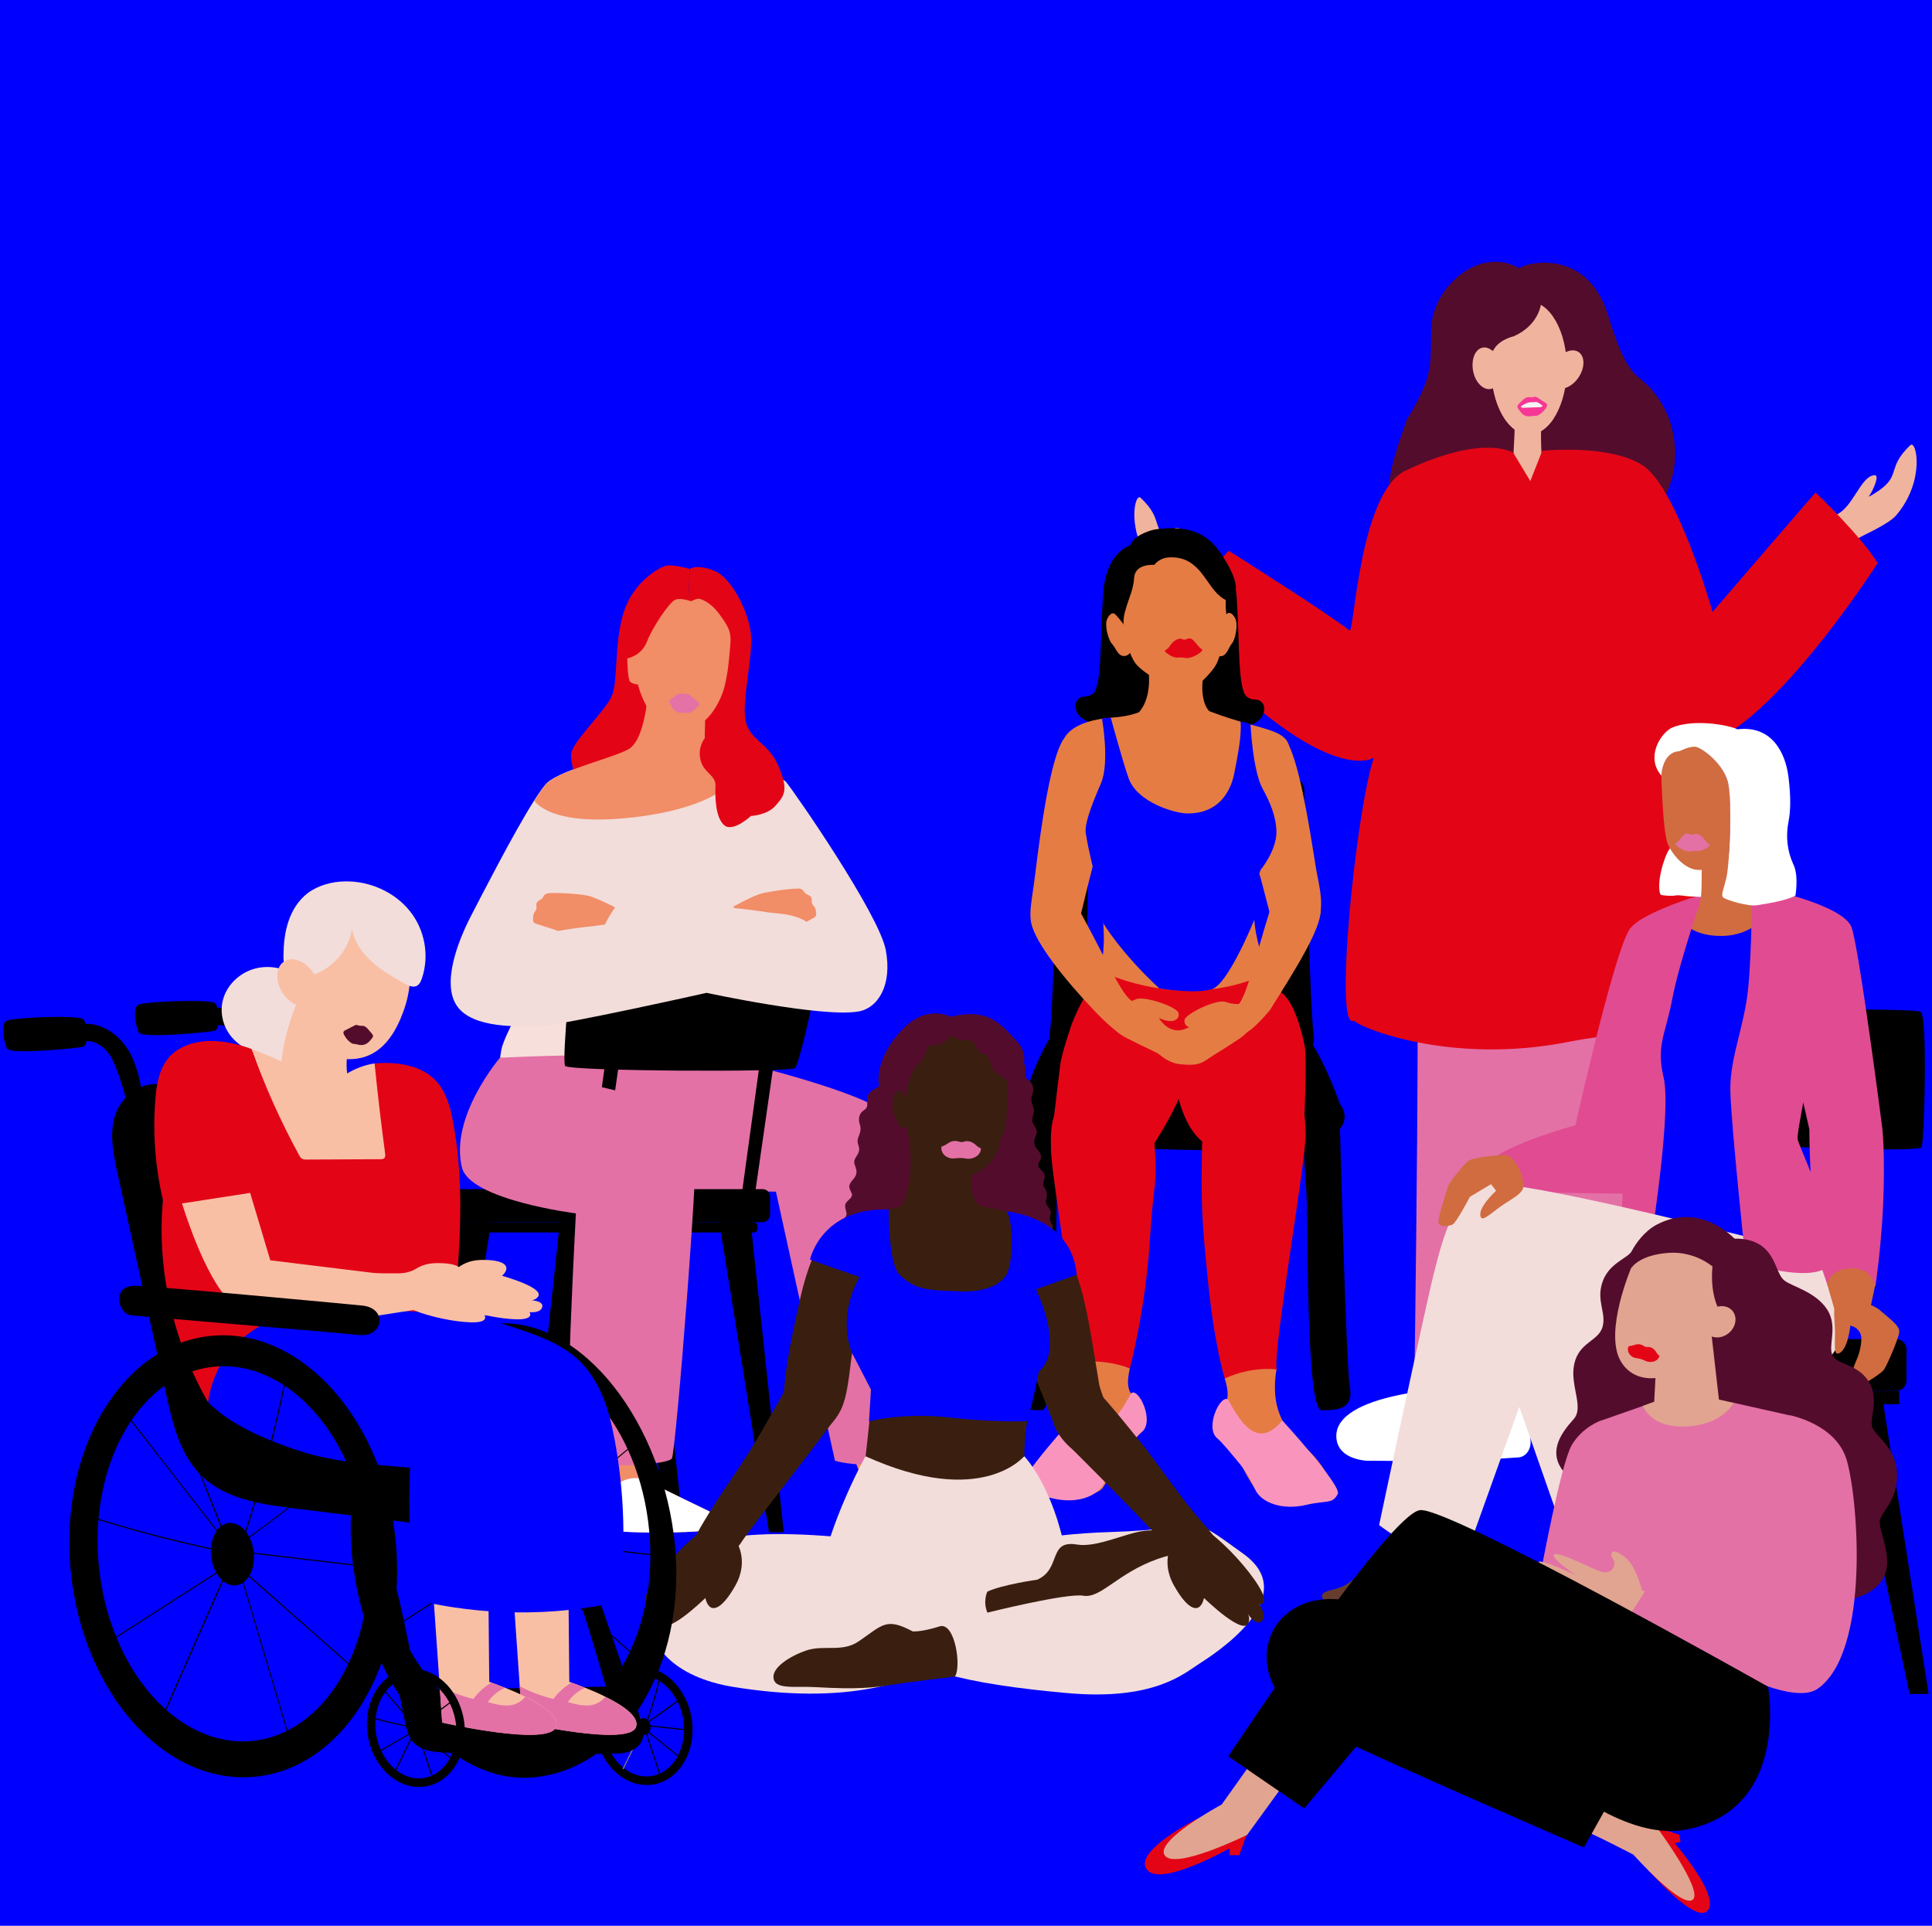 <svg xmlns="http://www.w3.org/2000/svg" xmlns:xlink="http://www.w3.org/1999/xlink" id="Ebene_1" x="0px" y="0px" viewBox="0 0 1083.6 1080" style="enable-background:new 0 0 1083.6 1080;" xml:space="preserve"><style type="text/css">	.st0{fill:#DB7FAF;}	.st1{fill:#0000FF;}	.st2{fill:#E57C44;}	.st3{fill:#E30516;}	.st4{fill:#F995BD;}	.st5{fill-rule:evenodd;clip-rule:evenodd;fill:#F0B39E;}	.st6{fill:#F18D67;}	.st7{fill:#4E5770;}	.st8{fill-rule:evenodd;clip-rule:evenodd;fill:#540C2D;}	.st9{fill-rule:evenodd;clip-rule:evenodd;fill:#8F341A;}	.st10{fill-rule:evenodd;clip-rule:evenodd;fill:#FFFFFF;}	.st11{fill-rule:evenodd;clip-rule:evenodd;}			.st12{fill-rule:evenodd;clip-rule:evenodd;stroke:#000000;stroke-width:1.626;stroke-linecap:round;stroke-linejoin:round;stroke-miterlimit:10;}	.st13{fill-rule:evenodd;clip-rule:evenodd;fill:#E371A6;}	.st14{fill-rule:evenodd;clip-rule:evenodd;fill:#E30516;}	.st15{fill:#F2DDDA;}	.st16{fill:#F9BFA5;}	.st17{fill:#F63795;}	.st18{fill:#540C2D;}	.st19{fill:#F7F0F7;}	.st20{fill:#E14B92;}	.st21{fill:#4A101D;}	.st22{fill:#FF7BAC;}	.st23{fill:none;}	.st24{fill:#082E67;}	.st25{fill:#D06C40;}	.st26{fill:#E472A6;}	.st27{fill:#F6F3F7;}	.st28{fill:#3A1F10;}	.st29{fill:#E371A6;}	.st30{fill:#946E55;}	.st31{fill:#F7E0DB;}	.st32{fill:#FFFFFF;}	.st33{fill:#877D7B;}	.st34{fill:none;stroke:#333130;stroke-linecap:round;stroke-linejoin:round;stroke-miterlimit:10;}	.st35{fill:none;stroke:#E4996D;stroke-linecap:round;stroke-linejoin:round;stroke-miterlimit:10;}	.st36{fill:none;stroke:#FFFDFC;stroke-linecap:round;stroke-linejoin:round;stroke-miterlimit:10;}	.st37{fill:#FFFDFC;}	.st38{fill:#663C2F;}	.st39{fill:#C88D68;}	.st40{fill:#E1A490;}</style><rect x="-0.1" y="-1.6" class="st1" width="1086.1" height="1082.1"></rect><g>	<path d="M751.5,619.2c0,0-15-45.3-34.5-54c-19.6-8.7-77-5-103.6-5.4c-20.9-0.3-44.3,61.1-39.2,67.6  C579.4,633.8,755.3,653.4,751.5,619.2z"></path>	<path d="M751.4,627.4c0,0,1.3-12.5-11.5-8.7c-12.8,3.9-7.9,30.9-7.1,51.8c0.9,20.9-0.3,120.4,8.5,120.4c8.7,0,18-0.4,15.8-13  C754.9,765.3,751.4,627.4,751.4,627.4z"></path>	<path d="M574.2,627.4c0,0-1.3-12.5,11.5-8.7c12.8,3.9,7.9,30.9,7.1,51.8c-0.9,20.9,0.3,120.4-8.5,120.4c-8.7,0-18-0.4-15.8-13  C570.6,765.3,574.2,627.4,574.2,627.4z"></path>	<path d="M731.6,445.1c0,0,1.2-11.2-10.2-7.7s-7.1,27.5-6.3,46.1c0.8,18.6-0.3,107.3,7.5,107.3c7.8,0,16-0.4,14.1-11.6  C734.8,568.1,731.6,445.1,731.6,445.1z"></path>	<path d="M593.9,445.1c0,0-1.2-11.2,10.2-7.7s7.1,27.5,6.3,46.1c-0.8,18.6,0.3,107.3-7.5,107.3c-7.8,0-16-0.4-14.1-11.6  C590.8,568,593.9,445.1,593.9,445.1z"></path>	<path d="M585.5,613.1c-4.7,0.8-9,3.8-11.5,8.2c-2.2,3.9-3.1,8.8,1.2,13.6c9.2,10.1,133.1,12.7,156.7,7.6  c23.6-5.1,25.1-16.2,19.6-23.4C743.9,609.3,635.9,604.3,585.5,613.1z"></path></g><g>	<path class="st2" d="M606,781.4c0,0-0.6,14.2-11.8,24.8c-11.2,10.6-20.3,26.2-11.6,29.8c8.8,3.6,9.5-1.4,14.9,0.3  c5.4,1.7,17.8,3.5,21.4-2.5c3.7-6,7.9-14.1,10.2-21.3c2.3-7.2,12.2-8.3,10.5-20c-1.7-11.7-9.8-8.2-5.9-25.1c0,0-16.5-8.6-29.4-3.1  C604.3,764.2,606.7,772.2,606,781.4z"></path>	<path class="st3" d="M647.4,639.4c0,0-5.4-32.9-32.4-29.5c-27,3.4-25.8,21.8-25.5,35.7c0.3,13.9,15.8,105.9,14.8,118.7  c0,0,13.3-3,29.4,3.1c0,0,8.9-33.6,11.2-71.9C647,660.7,649.4,667.2,647.4,639.4z"></path>	<path class="st2" d="M715.6,785.2c0,0,1.5,14.1,13.5,23.9c11.9,9.8,22.1,24.8,13.6,29c-8.5,4.2-9.6-0.8-14.8,1.3  c-5.2,2-17.5,4.7-21.6-1c-4.1-5.7-8.8-13.5-11.7-20.6c-2.8-7.1-12.7-7.5-11.8-19.3c0.9-11.8,9.2-8.9,4.1-25.5  c0,0,15.9-9.6,29.1-5.1C716,767.9,714.2,776,715.6,785.2z"></path>	<path class="st3" d="M674.2,641.7c0,0,3.1-41.9,30.3-40.3c27.2,1.6,27.2,20,27.8,33.9c0.6,13.8-18.2,120-16.3,132.7  c0,0-13.5-2.1-29.1,5.1c0,0-5.8-18.6-9.4-54.7C673.9,682.5,673.6,675.3,674.2,641.7z"></path>	<path class="st3" d="M590.8,629.4c0,0,3.1-26.5,4-33.1c1-6.6,9.3-35.4,17.4-41.1c8.1-5.7,22.7-5.3,40.3,2.3  c17.5,7.6,13.3,10.5,13.8,26.4c0.5,15.9,1.4,25.7-20.4,59.7C634.1,661.8,587.5,648.5,590.8,629.4z"></path>	<path class="st3" d="M731.7,623.5c0,0,1.3-30.1,0.1-36.6c-1.2-6.5-6.4-29-15.5-31.3c-9.6-2.4-19.4-5.6-36.7,2.7  s-22.6,11.2-22.5,27.1c0.2,15.9,3.6,51.2,23.9,58.7C701.3,651.5,728.2,646.6,731.7,623.5z"></path></g><path class="st4" d="M634.3,781.5c-8.5,16-17.8,26.6-30.3,11.5c0,0-33.6,36.7-31.1,41.3c3.2,5.8,5.8,3.3,17.9,6.1 c13.2,3.1,25.2-1.2,28.6-9c2-4.5,4.3-8.8,7.3-12.6c5-6.2,11.5-14,13.7-15.7C647.9,797.1,638.3,777.4,634.3,781.5z"></path><path class="st5" d="M1032.9,311.9c0,0-0.7-3.7,9.1-9.9c3.5-2.2,17.2-7.9,21.6-13.1c16.4-19.4,11.3-42.6,7.8-39.2 c-13.5,12.9-4.9,16.8-18,25.7c-3.5,2.4-5.7,3.5-5.2,2.9c1.6-1.8,6.5-12,3.2-11.8c-7.8,0.4-11.9,17.9-21.4,22.1 c-3.9,1.8-14.8,8.7-14.3,11.7C1017.3,310.6,1032.9,311.9,1032.9,311.9L1032.9,311.9z"></path><g>	<path class="st6" d="M553.2,857c-3.6,3.4-68.4,3.5-70.4-1c-1.5-3.4-0.2-11.4,0.3-18.8c0.2-2.6,0.3-5.1,0.2-7.3  c-0.2-3.4-6.8-14.8-7.8-28.6h35.3c-1.3,16.9,3.4,29,3.4,29l0,0c0.3,0.3,16.9,8.6,34.7,17.1C553.6,849.7,554.4,855.9,553.2,857z"></path>	<path class="st7" d="M553.2,857c-3.6,3.4-68.4,3.5-70.4-1c-1.5-3.4-0.2-11.4,0.3-18.8c1.4,0.7,8.7,3.9,11.6-1.1  c3.9-6.8,12.9-8.8,19.4-5.8l0,0c0.3,0.3,16.9,8.6,34.7,17.1C553.6,849.7,554.4,855.9,553.2,857z"></path></g><path class="st5" d="M678.3,341.4c0,0,0.7-3.7-9.1-9.9c-3.5-2.2-17.2-7.9-21.6-13.1c-16.4-19.4-11.3-42.6-7.8-39.2 c13.5,12.9,4.9,16.8,18,25.7c3.5,2.4,5.7,3.5,5.2,2.9c-1.6-1.8-6.5-12-3.2-11.8c7.8,0.4,11.9,17.9,21.4,22.1 c3.9,1.8,14.8,8.7,14.3,11.7C693.9,340.1,678.3,341.4,678.3,341.4L678.3,341.4z"></path><path class="st8" d="M852.5,150.7c-1.2-2.2,37.1-14.4,49.5,26.3c13.2,43.1,17.2,28.2,30,49.3s17.3,69.7-53.3,92.2 c0,0-28.8,28.5-53.9,0.1c-25.1-28.4-63.7-7.4-37-79.6c0.5-1.4,0.7-2.9,1.5-4.1c16.3-26.4,12.3-32.4,13.6-52.4 C804.3,160.6,830.2,137.4,852.5,150.7L852.5,150.7z"></path><path class="st5" d="M848.6,228.6c2,0.8,0.5,22.3-0.6,39.7c-0.1,1,3.3,6.6,7,9.9c2.3,2.1,5.6,3.1,5.8,2c3.2-2.2,4.9-6.2,6.2-9.4 c0,0-2.8-5.2-2.7-29.1C864.5,217.9,848.6,228.6,848.6,228.6L848.6,228.6z"></path><path class="st5" d="M829.7,195.7c3.8-2.4,8.7,0.5,11,6.5c2.3,6,1.1,12.8-2.7,15.2c-3.8,2.4-8.7-0.5-11-6.5 C824.8,204.9,826,198.1,829.7,195.7L829.7,195.7z"></path><path class="st5" d="M883.8,196.7c4.3,1.2,5.6,6.8,2.9,12.6c-2.7,5.8-8.4,9.6-12.7,8.4c-4.3-1.2-5.6-6.8-2.9-12.6 C873.8,199.3,879.5,195.5,883.8,196.7L883.8,196.7z"></path><path class="st5" d="M857.6,169.1c11.7,0,21.2,16.7,21.2,37.3s-9.5,37.3-21.2,37.3c-11.7,0-21.2-16.7-21.2-37.3 S845.9,169.1,857.6,169.1L857.6,169.1z"></path><path class="st5" d="M846.9,174.2c-4.2,6.8-6.9,17.4-6.9,28.2c0,20.6,6.7,36.7,18.4,36.7c3.9,0,10.4-2.2,13.6-5.4 c-3.8,6.2-8.8,9.9-14.4,9.9c-11.7,0-21.2-16.7-21.2-37.3C836.5,192.6,840.7,180.7,846.9,174.2L846.9,174.2z"></path><path class="st8" d="M864.3,170.5c0,0-1.2,11.9-15.3,18.1c0,0-8.7,1.9-11.6,8.2c0,0-6.2-4.8-2.5-13.5 C838.5,174.7,857.3,161.9,864.3,170.5L864.3,170.5z"></path><path class="st9" d="M913.3,782.6c5.3-0.1,11.4-1.2,16.3-4.1c0,0,66.9,2.6,65.9,27.4c-0.3,7.6-6.4,12.2-16.6,13.3 c-28.3,0.3-56.6,0.4-85.9-1.9c-4.1-0.5-7-4.8-6.4-9.9l2-19.2c0.5-5.3,4.5-9.4,8.9-9.2C897.4,779,907.9,782.7,913.3,782.6 L913.3,782.6z"></path><path class="st10" d="M995.4,803.8c0.1,0.7,0.1,1.4,0.1,2.2c-0.3,7.6-6.4,12.2-16.6,13.3c-28.3,0.3-56.6,0.4-85.9-1.9 c-4-0.5-6.8-4.6-6.5-9.6c0.4,0.1,0.7,0.2,1.1,0.2c31.3,3.1,61.5,3.7,91.7,4.1C987.6,811.3,993.2,808.5,995.4,803.8L995.4,803.8z"></path><path class="st11" d="M946.7,781.2l14.6,9.7c0.3,0.2,0.6,0.1,0.8-0.2c0.2-0.3,0.1-0.7-0.2-0.8l-14.6-9.7c-0.3-0.2-0.6-0.1-0.8,0.2 C946.3,780.6,946.4,781,946.7,781.2L946.7,781.2z"></path><path class="st11" d="M963.4,782.9l-16.4,0.6c0,0,0,0,0,0l-3.8,0.3c-0.3,0-0.6,0.3-0.5,0.7c0,0.3,0.3,0.6,0.6,0.6l3.8-0.3l16.4-0.6 c0.3,0,0.6-0.3,0.6-0.6C964,783.2,963.7,782.9,963.4,782.9L963.4,782.9z"></path><path class="st11" d="M886.9,808.5c0,0,88.5,7.2,107.6,1.8c0.3-0.1,0.4-0.3,0.3-0.6c-0.1-0.3-0.3-0.4-0.6-0.4 c-19,5.4-107.3-1.8-107.3-1.8c-0.3,0-0.5,0.2-0.5,0.5C886.5,808.2,886.7,808.5,886.9,808.5L886.9,808.5z"></path><path class="st10" d="M888.8,786.6c0,0,28.8,15.7,51.3-7.3l7.5,0.9c0,0-22.2,29.8-59.4,11.9C888.3,790,888.5,788.1,888.8,786.6 L888.8,786.6z"></path><path class="st12" d="M984,790.6c0,0-6.7,14.6-1.2,20.5c0,0,9.3-0.2,11.6-1.4C994.5,808.7,1000.2,799.9,984,790.6L984,790.6z"></path><path class="st10" d="M831.7,782.6c-5.3-0.1-11.4-1.2-16.3-4.1c0,0-66.9,2.6-65.9,27.4c0.3,7.6,6.4,12.2,16.6,13.3 c28.3,0.3,56.6,0.4,85.9-1.9c4.1-0.5,7-4.8,6.4-9.9l-2-19.2c-0.5-5.3-4.5-9.4-8.9-9.2C847.6,779,837.1,782.7,831.7,782.6 L831.7,782.6z"></path><path class="st10" d="M856.2,786.6c0,0-28.8,15.7-51.3-7.3l-7.5,0.9c0,0,22.2,29.8,59.4,11.9C856.7,790,856.6,788.1,856.2,786.6 L856.2,786.6z"></path><path class="st13" d="M874.8,506.1L864,752.9c0,18.9-16.3,48.9-70.8,27.4c0,0,4.2-274.7,0.2-289 C789.4,477.1,874.8,506.1,874.8,506.1L874.8,506.1z"></path><path class="st13" d="M863.2,505.3l10.4,246.8c-0.1,18.9,16.2,48.9,70.7,27.5c0,0-3.7-274.8,0.3-289 C948.7,476.4,863.2,505.3,863.2,505.3L863.2,505.3z"></path><path class="st14" d="M858.3,269.8l6.7-17c0,0,37.4-3.9,56.2,8.1c18.9,12,38.2,78.2,39.3,82.3c0,0,51.8-60.2,57.8-67 c0,0,25.5,24.3,34.8,39.6c0,0-70.1,109.8-109.2,102.8c8,11.7,28.2,109.1,29.8,130.1c2.7,34.4-47.6,26.4-93.4,35.5 c-68,13.6-119.3-8.8-121-11.9c-11.3,7.1,0.9-115.6,11.2-147.4c0,0-27.2,19.4-110.5-71.8c0,0,19.2-35,29.2-44.2 c0,0,56,35.3,67.7,44.7c2.6,2.1,5.5-77.2,31.3-89.6c27.3-13,48.2-15.7,60.4-10.3L858.3,269.8L858.3,269.8z"></path><g>	<defs>		<path id="SVGID_1_" d="M858.3,269.8l6.7-17c0,0,37.4-3.9,56.2,8.1c18.9,12,38.2,78.2,39.3,82.3c0,0,51.8-60.2,57.8-67   c0,0,25.5,24.3,34.8,39.6c0,0-70.1,109.8-109.2,102.8c8,11.7,28.2,109.1,29.8,130.1c2.7,34.4-47.6,26.4-93.4,35.5   c-68,13.6-119.3-8.8-121-11.9c-11.3,7.1,0.9-115.6,11.2-147.4c0,0-27.2,19.4-110.5-71.8c0,0,19.2-35,29.2-44.2   c0,0,56,35.3,67.7,44.7c2.6,2.1,5.5-77.2,31.3-89.6c27.3-13,48.2-15.7,60.4-10.3L858.3,269.8L858.3,269.8z"></path>	</defs>	<clipPath id="SVGID_00000069372693511220979310000007848337579531803059_">		<use xlink:href="#SVGID_1_" style="overflow:visible;"></use>	</clipPath></g><path d="M709.1,397.9c-0.3,2.8-1.7,5.2-4,6.8c-4.3,2.9-12.4,6.4-25.5,3.7c-20.7-4.3-37.7-32.9-36-42.1s20-51.4,27.7-55.8 c0,0,20.9-1.1,22.4,25.5c1.6,26.6,0.6,50.8,5.7,54.8c1.4,1.1,3.1,1.5,4.6,1.5C707.1,392.3,709.4,394.9,709.1,397.9L709.1,397.9z"></path><path class="st2" d="M680.2,364.5c0,0,1.2,4.1,4.9,3.5c3.1-0.5,4-5,5.9-7.2c1.9-2.2,3.6-10.8,1.7-14.2c-1.9-3.4-3.8-3.4-4.8-2.1 c-3.7,4.7-4,6-5,7.3C681.3,353.8,682.3,356.2,680.2,364.5z"></path><path class="st2" d="M676.7,428.5c0,0,6.8,0.8,15,16.9c8.2,16.1,19.9,65,21.1,69.1c1.2,4.1,10.5,10.8,23.2,4.1 c9.1-4.8,3.2-24.3,2-32.2c-4.1-26.1-9.6-60.3-16.7-71.4C721.3,414.9,690.6,407.4,676.7,428.5z"></path><path class="st2" d="M640.9,428.5c0,0-6.8,0.8-15,16.9s-18.8,64.8-20.1,68.9c-1.2,4.1-9.5,16.4-22.1,9.7c-9.1-4.8-5.3-15-3-34.5 c3.2-26.2,8.5-63.6,15.6-74.7C596.3,414.9,627,407.4,640.9,428.5z"></path><path d="M603.2,396.4c0.2,2.5,1.5,4.8,3.6,6.3c4.1,3,12.4,6.8,25.9,4c20.7-4.3,37.7-32.9,36-42.1c-1.7-9.1-25.8-54.6-33.5-59 c0,0-15,2-16.6,28.7c-1.6,26.7-0.6,50.8-5.7,54.8c-1.4,1.1-2.9,1.4-4.4,1.5C605.3,390.6,602.9,393.3,603.2,396.4L603.2,396.4z"></path><path class="st3" d="M711.5,545c0,0,11.9,20.2,13.6,41.7c0,0-47.7,48.9-124.8-9.9c0,0,2.1-7.7,16.1-32.4 C616.4,544.4,671.7,562.5,711.5,545z"></path><path class="st2" d="M616.4,544.4c0,0,11.3-19.7-12.2-93.3c-4.1-12.8-27.9-45.3,20.9-48.8c24.6-1.8,21.3-15.6,53.6-3.3 s47.1,8.6,44.3,26.6s-7.3,39.1-15.9,62.3c-10.8,29.1,4.5,57.1,4.5,57.1S672.9,569.1,616.4,544.4z"></path><path class="st2" d="M641.3,361.6c0,0,9.3,27.2-3.9,39.3c0,0,27.9,12.4,41.1-1.8c0,0-5.2-4.1-4-17.5 C674.6,381.4,666,366.7,641.3,361.6z"></path><path class="st1" d="M701.4,406.4c0,0,1.2,25.9,6.8,36c4.1,7.4,7.7,15.7,7.7,24.5c0,9.9-8.7,20.9-8.9,21c0,0-3.6,9.3-3.5,27.9 c0,0-14.6,36.3-23.9,39c-9.7,2.8-29.4-0.5-29.4-0.5c-21.6-20-31.4-36.5-31.4-36.5l-5.4-29.8c0,0-2.8-10.5-4.4-20.6 c-0.8-4.7,2.3-13.8,8.5-28.1c5-11.8,0.6-36.1,0.6-36.1s2.8-0.9,4.9-0.7c0,0,7.2,26.4,10.1,34.2c4.9,13.4,26.2,19.6,33.1,19.5 c21.6,0,25.4-18.9,26.2-23.2c1.8-9.2,4.1-20.7,3.4-28.1C695.8,404.7,699.1,404.8,701.4,406.4z"></path><path class="st2" d="M634.8,364c0,0-0.9,4.1-4.7,3.9c-3.2-0.2-4.4-4.7-6.4-6.8c-2-2.1-4.4-10.5-2.7-14c1.7-3.5,3.5-3.7,4.7-2.4 c4.1,4.4,4.4,5.7,5.5,7C632.9,353.4,632.2,355.8,634.8,364z"></path><path class="st2" d="M659.3,385.7c0,0,8.4,1.6,12.1-1.2c3.6-2.8,9.1-8.7,10.8-12c1.7-3.3,5.4-15.5,6-19.9c0.6-4.4-1.1-9.5-0.7-15.2 c0.4-5.6-2.3-16.2-9.9-25.5s-18.7-10.6-28.5-7.1c-5.4,1.9-15.2,10.8-17.9,21.1c-2.8,10.4-0.3,15.4-1,22.1 c-0.8,7.8,2.8,17.3,5.6,22.4C639.3,377.1,655.8,385.3,659.3,385.7z"></path><path class="st3" d="M663.3,358.5c0,0,1,0.5,2.1,0c1.1-0.5,2.3-1,3.9,0.6s3.7,4.6,4.7,4.9c1,0.3-0.3,1.5-0.6,1.8 c-0.4,0.4-5.1,3.8-8.6,3.2c-3.5-0.7-3.5,0.1-5.6-0.3c-2.1-0.3-5-2.4-5.7-3.2c-0.7-0.9,1.2-1.4,1.8-2.1c0.6-0.7,2.6-4.3,5.7-5.1 C661,358.2,661.9,358,663.3,358.5z"></path><path d="M647.4,316.8c0,0-10.7-1-11.3,7.2c-0.7,9.1-3.7,11.3-6.4,24.5c0,0-2.3-2.8-4.4-5.5s-0.5-12.5-1.3-19.2 S633.5,291.3,647.4,316.8z"></path><path d="M647.4,316.8c0,0,2.7-3.9,8.2-4.2c8.9-0.5,14.6,3.4,20.1,11.2c4.8,6.7,6.9,10.2,12.1,12.9c0,0,14.5-1.3-4.1-27.8 c-9.2-13-23-13.9-36.3-11.9c0,0-11.3,2.4-13.5,8.9C633.9,306,646,315.9,647.4,316.8z"></path><g>	<path class="st2" d="M712.3,566.4c0,0-8.8,10.8-13.4,12.7c-5.5,2.3-14.3-8.2-5.2-14.8c5.2-3.8,10.1-26.7,18.3-52.9  c7-22.4,28.9-16.3,28.8-1C740.7,521.5,726.1,544.4,712.3,566.4z"></path></g><g>	<path class="st2" d="M614.3,567.4c0,0,12.2,12.9,17.1,13.9c5.8,1.1,14.1-15,3.9-19.7c-5.9-2.7-15.2-24.2-28.4-48.3  c-11.3-20.6-31.5-10.3-28.4,4.7C580.8,528.7,596.4,548.6,614.3,567.4z"></path></g><g>	<path class="st2" d="M628.5,562.4c0,0,3.6,0.4,8.4-1.9s22.9,4.1,24,7.4c1.1,3.3-2.4,7-10.9,3c0,0,4.5,8.1,12.3,6.8  c7.8-1.3,10.8-9.4,14.8-4.1c0,0,5.3-6.3,7.1,0.9c0,0-6.2,15.3-18,17.9c-11.8,2.6-13,0.1-19.9-3.2c-6.9-3.3-6.5-3-14.5-7.1  C631.8,582.1,613.6,573.7,628.5,562.4z"></path>	<path class="st30" d="M677.1,573.7c0,0-5.5,15-20.7,11.9C656.4,585.6,667.9,586,677.1,573.7z"></path></g><g>	<path class="st2" d="M695.9,562.9c0,0-3.5,0.8-8.5-1c-5-1.8-22.3,6.6-23,10c-0.7,3.4,3.1,6.7,11.2,1.8c0,0-3.6,8.5-11.5,8.1  c-7.9-0.4-11.7-8.1-15.2-2.5c0,0-5.9-5.7-7,1.7c0,0,7.8,14.6,19.8,15.8c12,1.3,12.9-1.3,19.4-5.3c6.5-4,6.1-3.7,13.6-8.7  C694.7,582.8,711.9,572.5,695.9,562.9z"></path></g><g>	<path class="st29" d="M416.4,596c0,0,70.8,17.3,79.8,28.5c9,11.2,29.2,189.8,29.2,189.8s-12.7,6.4-30.7,7.1  c-17.9,0.7-26.4-2.2-26.4-2.2l-33.1-150.9l-95-1.2l-59.8-73.9l31.2-9.1L416.4,596z"></path></g><polygon points="375.1,859.3 383.4,859.3 364.8,685.4 347.2,685.4 "></polygon><g>	<polygon points="431.3,859.3 439.6,859.3 421,685.4 403.4,685.4  "></polygon>	<polygon points="247.5,859.3 239.3,859.3 257.8,685.4 275.5,685.4  "></polygon>	<polygon points="303.7,859.3 295.4,859.3 314,685.4 331.6,685.4  "></polygon>	<path d="M427.7,685.4H246.5c-2.3,0-4.1-1.9-4.1-4.1V671c0-2.3,1.9-4.1,4.1-4.1h181.3c2.3,0,4.1,1.9,4.1,4.1v10.2  C431.9,683.5,430,685.4,427.7,685.4z"></path>	<path d="M422.9,685.4H251.3c-1.1,0-1.9,0.9-1.9,1.9v2c0,1.1,0.9,1.9,1.9,1.9h171.6c1.1,0,1.9-0.9,1.9-1.9v-2  C424.8,686.3,423.9,685.4,422.9,685.4z"></path></g><path class="st31" d="M287.2,574.1c0,0-5.2,10.1-6,14.6s-0.7,4.5-0.7,4.5s44.7-2.3,61.1-0.8c16.4,1.5,0.7-21.7,0.7-21.7L287.2,574.1 z"></path><g>	<polygon points="433.6,599 423.8,667.1 416.4,667.1 425.9,597.9  "></polygon>	<polygon points="346.8,599 337.1,667.1 329.6,667.1 339.2,597.9  "></polygon>	<path d="M321.6,529c0,0-6.8,65.8-4.6,68.8c2.3,3,126.1,3.6,128.9,1.2s16.5-64.1,14.3-67.6C457.9,527.8,322.7,520.7,321.6,529z"></path></g><path class="st15" d="M481.2,567.3c-20.6,3.4-84.9-10.5-84.9-10.5s-80.2,18-92.8,18.5c-12.6,0.5-38.2,1.6-47.1-11 c-8.9-12.6,0.5-36.6,7.8-50.7c5.8-11.1,23.7-46.3,35.3-64.5c3.2-5,5.8-8.7,7.6-10.3c8.4-7.3,37.7-14.1,45.5-18.8 c4.9-2.9,7.6-12.2,8.9-18.8c0.8-3.9,1.1-6.9,1.1-6.9l33.7,4.9c0,0-0.9,6.7-1,12.9c-0.1,4.3,0.2,8.3,1.5,9.6 c1.3,1.3,8.2,3.4,16.2,5.8c11.4,3.4,24.9,7.6,28,11.2c5.2,6.3,52.1,74.2,55.8,94.1C500.6,552.8,492.2,565.6,481.2,567.3z"></path><path class="st6" d="M457.4,513.9c-0.5,0.8-3.8,2.2-5,3.1c-4.2-2.9-10.3-4.4-18.8-5c-2.9-0.2-10.2-1.7-21.5-2.7l-1-0.7 c0,0,10-5.6,15-7.2c5-1.6,20.5-3.5,22.6-3c2.1,0.5,2,1.9,3.3,2.8c1.2,0.8,2.4,1,3,2.1c0.6,1.1,0,2.3,0.5,3.5 c0.6,1.1,1.5,1.7,1.9,3.1C457.7,511.1,458.1,513,457.4,513.9z"></path><path class="st6" d="M299.4,517.4c0.6,0.8,12.3,3.9,13.5,4.7c13.8-2.4,17.9-2.3,26.4-3.6c2-4.6,5.7-9.6,5.7-9.6s-10.3-5.4-15.4-6.6 c-5.1-1.2-20.7-1.9-22.8-1.2c-2.1,0.7-1.9,2.1-3,3c-1.2,0.9-2.3,1.2-2.8,2.3c-0.5,1.2,0.2,2.3-0.2,3.5c-0.5,1.2-1.4,1.9-1.6,3.3 C299,514.7,298.7,516.5,299.4,517.4z"></path><path class="st3" d="M386.8,319.1c0,0-9.9-3.1-14.1-1.6c-4.2,1.6-17.8,9.4-23,26.2c-5.2,16.7-3.1,37.7-6.3,46 c-3.1,8.4-22.5,26.2-23,33s3.1,14.1,3.1,14.1l59.6-12L386.8,319.1z"></path><path class="st6" d="M336.4,459.6c-27.6,0.3-35.4-8.7-36.7-10.5c3.2-5,5.8-8.7,7.6-10.3c8.4-7.3,37.7-14.1,45.5-18.8 c0.8-0.5,1.6-1.2,2.3-2c0.9-1.1,1.8-2.4,2.5-3.8c2-4,3.3-8.9,4.1-12.9c0.8-3.9,1.1-6.9,1.1-6.9l33.7,4.9c0,0-0.9,6.7-1,12.9 c0,2.7,0.1,5.3,0.5,7.2c0.2,1.1,0.6,1.9,1.1,2.4c0.4,0.4,1.3,0.8,2.5,1.3c3,1.2,8.1,2.7,13.7,4.4 C415.6,449.6,366.9,459.3,336.4,459.6z"></path><path class="st3" d="M395.3,414c0,0-4.2,4.9-2.4,12.2c1.7,7.3,8.7,8.4,8.4,14.6c-0.3,6.3,0,17.8,4.9,22c4.9,4.2,15-5.2,15-5.2 s9.1-0.3,13.9-5.9c4.9-5.6,7.3-8.7,1.4-22.3c-5.9-13.6-16.7-14.3-18.5-26.2c-1.7-11.9,4.5-35.9,3.1-48.1 c-1.4-12.2-10.8-31.4-20.9-35.2c-10.1-3.8-13.4-0.7-13.4-0.7l-3,78.5l11.7,4.2L395.3,414z"></path><path class="st6" d="M387.6,337.2c0,0-5.6-2.1-8.8-0.9c-3.3,1.2-13,15.8-15.8,23.2c-2.8,7.4-8.8,9.1-11.2,9.8c0,0,0.2,11.6,1.6,13 c1.4,1.4,4.4,1.6,4.4,1.6s5.8,25,23.2,25.8c14.9,0.7,23.5-16.3,25.6-25.6c2.1-9.3,2.3-14.9,3-22.3s-0.9-10.2-6-17.2 c-5.1-7-10.2-8.6-11.6-8.8S387.6,337.2,387.6,337.2z"></path><g>	<path class="st6" d="M401.8,857c-3.6,3.4-68.4,3.5-70.4-1c-1.5-3.4-0.2-11.4,0.3-18.8c0.2-2.6,0.3-5.1,0.2-7.3  c-0.2-3.4-0.6-15.5-1.7-29.3h35.3c-1.3,16.9-2.7,29.7-2.7,29.7l0,0c0.3,0.3,16.9,8.6,34.7,17.1C402.2,849.7,402.9,855.9,401.8,857z  "></path>	<path class="st32" d="M401.8,857c-3.6,3.4-68.4,3.5-70.4-1c-1.5-3.4-0.2-11.4,0.3-18.8c1.4,0.7,8.7,3.9,11.6-1.1  c3.9-6.8,12.9-8.8,19.4-5.8l0,0c0.3,0.3,16.9,8.6,34.7,17.1C402.2,849.7,402.9,855.9,401.8,857z"></path></g><g>	<path class="st29" d="M280.5,593.1c0,0-28.5,33.2-21.4,61.7c4.5,18.2,63.9,25.7,63.9,25.7s-6.7,124.8-3.7,137.5  c0,0,24.7,4.5,35.1,3.7c10.5-0.7,20.2-1.5,22.4-3.7c2.2-2.2,16.4-180.8,13.5-189.8c-3-9-71-22.4-71-22.4L280.5,593.1z"></path></g><path class="st18" d="M502.2,591.6c0,0-1.4,7.1-4.7,9.5c-3.3,2.4-2.3,6.5-4.7,8.3c-2.4,1.8-7,2.5-6.4,8.8c0.5,5.4-3.4,3.3-4.5,8.3 c-0.3,1.4-0.1,2.9,0.4,4.3c0.3,0.8,0.5,2,0.2,3.7c-0.7,3.4-2.4,4.1-0.9,8.3c1.4,4.1-2.7,6.2-2.5,9c0.2,2.7,3.1,5.4-0.5,9.5 c-3.7,4.1-2,5.1-0.9,8c1.1,2.9-3.7,3.9-3.7,7c0.1,3,1.8,4.5-0.1,6.6c-1.8,2.2-1.5,5.1-0.9,7.1s-3.6,5.2-2.9,7.3 c0.7,2.1,0.5,3.7-0.9,5.8c-1.4,2.1,0.6,5.2,1.4,7.7c0.9,2.4,2.9,5.3,4.9,9.4c2,4.1-3.5,4.2-1,6.3c2.5,2.2,10.8,0.9,12.3-0.5 c1.5-1.4,7.3-0.2,22.6-3.4c15.3-3.2,32.1,8,34.2,3.8c2.1-4.2-6.4-80.1-9.9-90.9C530.2,624.8,518.5,574.6,502.2,591.6z"></path><path class="st18" d="M569,592.3c2.4,1.9,6.9,2.6,6.1,9c-0.7,5.4,3.3,3.4,4.3,8.4c0.3,1.4,0.1,2.9-0.5,4.3c-0.3,0.8-0.6,2-0.3,3.7 c0.6,3.4,2.2,4.1,0.7,8.3c-1.6,4.1,2.6,6.3,2.2,9c-0.3,2.7-3.3,5.4,0.3,9.5c3.5,4.2,1.9,5.2,0.7,8c-1.2,2.9,3.6,4.1,3.5,7.1 c-0.1,3-1.9,4.5-0.1,6.6s1.4,5.2,0.7,7.1c-0.7,2,3.5,5.4,2.7,7.4c-0.7,2-0.7,3.7,0.7,5.8c1.4,2.1-0.7,5.2-1.6,7.7 c-0.9,2.4,3.6,5.4,1.5,9.5s3.4,4.3,0.9,6.4c-2.5,2.1-6.6-0.5-8.5-1.3c-1.6-0.6-3.7-0.1-7.8,2.2c-2.5,1.4-5.4-0.5-7.1-2.6 c-3.7-4.3-9.9,4.7-16.2,3.3c-15.2-3.6-4.7-96.2-0.9-106.9C554.1,594.1,566.7,590.4,569,592.3z"></path><path class="st15" d="M574.5,816.7c0,0,16.3,16.8,23.3,54.9c0,0-31.7,50.3-135-0.4c0,0,6.6-24.7,22.6-54.5 C485.5,816.7,536.4,838.9,574.5,816.7z"></path><path class="st28" d="M485.5,816.7c0,0,4-33.9,3.1-37.2c-4.1-14.4-18.9-34.1-21-46c-2.6-14.6-26-44.8,22.9-53.6 c22.8-4.1,21.5-10.1,58.8-3.7c51.8,9,51.9,25.6,49,38.7c-4.3,19.5-9,32.6-16.8,58.5c-7.8,26-6.9,43.1-6.9,43.1 S550.7,846.3,485.5,816.7z"></path><path class="st15" d="M555.6,890.5c0,0-11.9-20.9-74.7-27.5c-68.6-7.3-107.7-0.3-115.6,30.7c-7.6,29.6,15.1,47.3,45.7,52.3 c30.7,5,56.8,5,79.6,0.5C523.1,940.1,597.7,917.4,555.6,890.5z"></path><path class="st15" d="M495.9,887.9c0,0,51.3-26.5,126.7-28.7c57.9-1.7,41.2-12,74.9,12.3c33.6,24.3-16.8,56.4-25.1,61.7 c-8.3,5.3-25.2,20.7-73.9,16.3c-55.6-5-92.1-13.2-108.3-32.8C476.8,900.4,495.9,887.9,495.9,887.9z"></path><path class="st28" d="M508.9,630.9c0,0,6.4,33.8-4.9,47.3c0,0,30.6,13.6,45.2-2c0,0-5.8-4.5-4.3-19.3 C544.8,657,536,636.5,508.9,630.9z"></path><path class="st28" d="M491.4,733.9c0,0-11.4,6.7-14,28.6c-3.1,26.5-4.7,29.1-15.2,40.7c-9.2,10.3-17.6,5.1-21.2-6.5 c-3.7-11.6,0.2-35.2,7.8-68.5c8.4-37,20-40.6,20-40.6S499.5,694.2,491.4,733.9z"></path><path class="st28" d="M535.5,940.3c0,0-26,3-35.6,4.6s-19.9,2.6-41.8,1.3c-12.8-0.8-24.1,1.8-24.3-5.8c-0.1-5.2,8.4-11.3,18.2-14.7 c9.8-3.5,20.3,1.2,29.6-5.2c13.6-9.3,15.3-13.5,30.3-5.6c0,0,4.7,0.5,15.1-2.8C535.7,909.4,539.4,935.2,535.5,940.3z"></path><path class="st28" d="M553.8,904.4c0,0,44.4-11.1,53.8-9.5c9.8,1.7,19.2-12.6,41.4-20.5c12.3-4.3,19.1-3.2,16.1-10.2 c-2.1-4.8-12.5-6.7-22.9-5.7c-10.4,1-26.9,9.6-38.2,7.7c-16.4-2.7-8.5,13.6-22.2,19.7c0,0-19.7,2.8-28,6.7 C553.8,892.5,551.1,897.9,553.8,904.4z"></path><path class="st28" d="M514.2,646.6c0,0-3.2-3.4-4.7-9.6c-1.5-6.2-0.9-13.8-1.5-20.2c-0.5-6.5,0.5-24.9,9.4-31.8 c9-6.9,24.2-6.6,30.8-5c6.6,1.6,17,8.5,17.3,25.6c0.3,17-0.5,8.3-0.8,19c-0.3,10.7-3,11.6-5.1,20.3c-2.2,8.7-16.7,18.3-26.4,15.3 C523.7,657.1,518.9,651.4,514.2,646.6z"></path><path class="st18" d="M533.5,580.2c0,0,2.7,3.5,9.2,3c5.1-0.4,4.3,7.1,8.8,7.7c4.5,0.6,3.5,9.4,8.3,11.5c4.9,2,5.8,6.4,5.8,6.4 l-0.7,14.6c0,0,6,0,6.2-12.3c0.2-10.4,8.2-17.3-0.9-27.3c-9.7-10.6-16.6-18.5-36.9-13.6c0,0-11.9-6.2-23.9,4.1 c-10,8.5-16.9,21.2-16.7,31.5c0.2,10.2,7.8,12.7,15.2,17.6c0,0-0.9-19.5,7.2-26.7c0,0,3.7-3.1,4.7-8.5c0.5-3.1,4.1-0.9,8.6-3.3 S533.5,580.2,533.5,580.2z"></path><path class="st29" d="M528,643.1c0,0,2-0.7,3.5-1.8c2.8-2,5.1-1.5,7.1-0.9c0,0,0.9,0.3,1.9-0.1c1.1-0.4,4.1-0.9,7.1,2.1 c0,0,1.2,1.2,2.6,1.6c0,0,0.3,4.1-5,5.6c-3.5,0.9-3.8-0.8-10.4,0.1C531.7,649.9,527.5,647.5,528,643.1z"></path><g>	<path class="st28" d="M658.4,863.7c0,0-8.1,10.9,0,25.4c8.1,14.5,14.7,16.3,16.9,7.1c0,0,24,23.5,25.2,12.8c0,0,0.5-1.6-0.5-3.7  c0,0,5.6,8.5,8.5,2.6c0,0,1.6-2.6-2.2-8.1c0,0,6.4,0.7-0.3-10.2c-5.9-9.6-17.5-22.5-27.5-30.1C668.6,851.9,660.1,860.5,658.4,863.7  z"></path></g><path class="st28" d="M430.3,797.3c-2,3.5-10.3,18.1-21.8,34.7c-7.6,11-15.9,24.5-18.6,30.1c-3.1,6.6,20.6,11.2,25.4,3.6 c4.7-7.6,31.8-41.3,49.7-65.6c6.9-9.2-8.2-45.2-18.9-29.7C440.3,778.9,440.2,780.2,430.3,797.3z"></path><g>	<path class="st28" d="M412.5,863.7c0,0,8.1,10.9,0,25.4c-8.1,14.5-14.7,16.3-16.9,7.1c0,0-24,23.5-25.2,12.8c0,0-0.5-1.6,0.5-3.7  c0,0-5.6,8.5-8.5,2.6c0,0-1.6-2.6,2.2-8.1c0,0-6.4,0.7,0.3-10.2c5.9-9.6,17.5-22.5,27.5-30.1C402.3,851.9,410.8,860.5,412.5,863.7z  "></path></g><g>	<g>		<g>			<g>				<path d="M197.4,872.2c6.4,67.6,51.2,128.8,101.5,124.6c50.4-4.2,86.1-62.4,79.7-129.9c-6.4-67.6-51.2-128.8-101.5-124.6     C226.8,746.5,191.1,804.7,197.4,872.2z M278.8,759.6c41.6-3.5,79.8,40.7,85.3,98.7c5.5,58-23.9,107.8-65.5,111.3     c-41.6,3.5-79.8-40.7-85.3-98.7C207.8,812.9,237.1,763.1,278.8,759.6z"></path>			</g>		</g>	</g>	<g>		<g>			<g>				<path d="M286.5,860.7c0.1,0,0.1,0,0.1,0c0.1-0.1,0.2-0.2,0.1-0.4l-37.6-94.4c-0.1-0.2-0.2-0.2-0.4-0.2c-0.2,0.1-0.2,0.2-0.2,0.4     l36.8,92.5l-56.8-73c-0.1-0.1-0.3-0.2-0.4-0.1c-0.1,0.1-0.2,0.3-0.1,0.4l58.1,74.6C286.3,860.7,286.4,860.7,286.5,860.7z"></path>			</g>		</g>	</g>	<g>		<g>			<g>				<path d="M281.9,863.4c0.1,0,0.3-0.1,0.3-0.2c0-0.2-0.1-0.3-0.2-0.4c-24.3-5-48.6-11.3-72.3-18.8c-0.2-0.1-0.3,0-0.4,0.2     c0,0.2,0,0.3,0.2,0.4C233.1,852,257.5,858.4,281.9,863.4C281.8,863.4,281.8,863.4,281.9,863.4z"></path>			</g>		</g>	</g>	<g>		<g>			<g>				<path d="M365.6,872.3c0.1,0,0.3-0.1,0.3-0.3c0-0.2-0.1-0.3-0.3-0.3l-69.7-8.2c-0.2,0-0.3,0.1-0.3,0.3c0,0.2,0.1,0.3,0.3,0.3     L365.6,872.3C365.6,872.3,365.6,872.3,365.6,872.3z"></path>			</g>		</g>	</g>	<g>		<g>			<g>				<path d="M293.7,858.4c0.1,0,0.1,0,0.2-0.1c20.2-14.6,40.2-30.1,59.4-46.1c0.1-0.1,0.1-0.3,0-0.4c-0.1-0.1-0.3-0.1-0.4,0     c-18.9,15.8-38.6,31.1-58.6,45.6c9.6-29.3,17.6-59.5,23.8-89.7c0-0.2-0.1-0.3-0.2-0.4c-0.2,0-0.3,0.1-0.4,0.2     c-6.3,30.5-14.4,60.9-24.1,90.5c0,0.1,0,0.3,0.1,0.3C293.6,858.4,293.7,858.4,293.7,858.4z"></path>			</g>		</g>	</g>	<g>		<g>			<g>				<path d="M319.3,965.4C319.3,965.4,319.3,965.4,319.3,965.4c0.2-0.1,0.3-0.2,0.3-0.4l-27.4-92.2l62,54.6c0.1,0.1,0.3,0.1,0.4,0     c0.1-0.1,0.1-0.3,0-0.4l-62.7-55.3c-0.1-0.1-0.2-0.1-0.4,0c-0.1,0.1-0.2,0.2-0.1,0.3l27.7,93.2     C319,965.4,319.1,965.4,319.3,965.4z"></path>			</g>		</g>	</g>	<g>		<g>			<g>				<path d="M250.3,953.5c0.1,0,0.2-0.1,0.3-0.2l36.5-82.8c0.1-0.1,0-0.3-0.1-0.3c-0.1-0.1-0.2-0.1-0.4,0l-65.5,42     c-0.1,0.1-0.2,0.3-0.1,0.4c0.1,0.1,0.3,0.2,0.4,0.1l64.6-41.4l-36.1,81.9c-0.1,0.2,0,0.3,0.2,0.4     C250.3,953.5,250.3,953.5,250.3,953.5z"></path>			</g>		</g>	</g>	<g>		<g>			<g>				<ellipse transform="matrix(0.993 -0.119 0.119 0.993 -101.277 40.702)" cx="288.7" cy="864.6" rx="12" ry="17.6"></ellipse>			</g>		</g>	</g>	<g>		<g>			<g>				<path d="M280.5,866.1c-0.4-3.6,0-7,1.1-9.7c1.2-2.8,3-4.4,5.1-4.7c2.1-0.3,4.3,0.9,6.1,3.3c1.7,2.4,2.9,5.6,3.4,9.2l0,0     c0.9,7.4-1.9,13.9-6.2,14.4c-0.2,0-0.4,0-0.5,0C285.3,878.6,281.4,873.2,280.5,866.1z M295.6,864.3c-0.4-3.5-1.6-6.6-3.3-8.9     c-1.7-2.2-3.6-3.3-5.5-3.1c-1.9,0.2-3.5,1.8-4.6,4.3c-1.1,2.6-1.5,5.9-1.1,9.4c0.8,7.1,4.8,12.5,8.8,12     C293.9,877.5,296.4,871.3,295.6,864.3l0.3,0L295.6,864.3z"></path>			</g>		</g>	</g></g><g>	<g>		<g>			<path d="M333.7,970c1.9,18.2,15.6,32.1,30.7,31c15-1.1,25.7-16.8,23.8-35.1c-1.9-18.2-15.6-32.1-30.7-31    C342.5,936.1,331.8,951.8,333.7,970z M358,939.6c12.4-0.9,23.8,11,25.5,26.6c1.6,15.6-7.1,29.1-19.6,30    c-12.4,0.9-23.8-11-25.5-26.6C336.8,954,345.6,940.6,358,939.6z"></path>		</g>	</g></g><g>	<g>		<g>			<path d="M335.2,970.1c-0.8-9.4,1.7-18.3,7.1-24.7c4-4.7,9.3-7.6,15-8c13.7-1,26.1,12,27.7,28.9c0.8,9.4-1.7,18.3-7.1,24.7    c-4,4.7-9.3,7.6-15,8c-0.5,0-1,0.1-1.5,0.1C348.2,999,336.7,986.4,335.2,970.1z M357.3,938c-5.6,0.4-10.6,3.1-14.6,7.8    c-5.3,6.2-7.8,15-7,24.2c1.5,16.6,13.6,29.4,27,28.4c5.6-0.4,10.6-3.1,14.6-7.8c5.3-6.2,7.8-15,7-24.2    c-1.5-16-12.8-28.4-25.6-28.4C358.3,938,357.8,938,357.3,938z"></path>		</g>	</g></g><g>	<g>		<g>			<path class="st33" d="M360.3,967.1c0.1,0,0.1,0,0.2,0c0.1-0.1,0.2-0.2,0.1-0.4l-11.2-25.5c-0.1-0.2-0.2-0.2-0.4-0.2    c-0.2,0.1-0.2,0.2-0.2,0.4l10.4,23.7l-16-18.6c-0.1-0.1-0.3-0.1-0.4,0c-0.1,0.1-0.1,0.3,0,0.4l17.3,20.2    C360.1,967.1,360.2,967.1,360.3,967.1z"></path>		</g>	</g></g><g>	<g>		<g>			<path class="st33" d="M358.9,967.8c0.1,0,0.3-0.1,0.3-0.2c0-0.2-0.1-0.3-0.2-0.3c-7.3-1.4-14.5-3.1-21.6-5.1    c-0.2,0-0.3,0-0.4,0.2c0,0.2,0,0.3,0.2,0.4C344.3,964.8,351.6,966.5,358.9,967.8C358.9,967.8,358.9,967.8,358.9,967.8z"></path>		</g>	</g></g><g>	<g>		<g>			<path d="M383.9,970.3c0.2,0,0.3-0.1,0.3-0.3c0-0.2-0.1-0.3-0.3-0.3l-20.8-2.2c-0.2,0-0.3,0.1-0.3,0.3c0,0.2,0.1,0.3,0.3,0.3    L383.9,970.3C383.9,970.3,383.9,970.3,383.9,970.3z"></path>		</g>	</g></g><g>	<g>		<g>			<path d="M362.5,966.5c0.1,0,0.1,0,0.2,0c6-3.9,12-8.1,17.7-12.5c0.1-0.1,0.2-0.3,0.1-0.4c-0.1-0.1-0.3-0.2-0.4-0.1    c-5.5,4.1-11.2,8.2-16.9,12c2.8-7.7,5.1-15.7,6.9-23.6c0-0.2-0.1-0.3-0.2-0.4c-0.2,0-0.3,0.1-0.4,0.2c-1.9,8.2-4.3,16.4-7.2,24.4    c0,0.1,0,0.3,0.1,0.3C362.3,966.5,362.4,966.5,362.5,966.5z"></path>		</g>	</g></g><g>	<g>		<g>			<path d="M370.1,995.4C370.1,995.4,370.1,995.4,370.1,995.4c0.2-0.1,0.3-0.2,0.3-0.4l-8-24.2l17.9,14.3c0.1,0.1,0.3,0.1,0.4,0    c0.1-0.1,0.1-0.3,0-0.4L362,969.7c-0.1-0.1-0.2-0.1-0.4,0c-0.1,0.1-0.2,0.2-0.1,0.3l8.3,25.2C369.8,995.3,370,995.4,370.1,995.4z    "></path>		</g>	</g></g><g>	<g>		<g>			<path class="st33" d="M349.5,992.2c0.1,0,0.2-0.1,0.3-0.2l10.9-22.3c0.1-0.1,0-0.3-0.1-0.3c-0.1-0.1-0.2-0.1-0.4,0l-19.5,11.3    c-0.1,0.1-0.2,0.3-0.1,0.4c0.1,0.1,0.3,0.2,0.4,0.1l18.7-10.8l-10.5,21.5c-0.1,0.1,0,0.3,0.1,0.4    C349.4,992.2,349.5,992.2,349.5,992.2z"></path>		</g>	</g></g><g>	<g>		<g>			<ellipse transform="matrix(0.987 -0.163 0.163 0.987 -152.736 71.656)" cx="360.9" cy="968" rx="3.6" ry="4.7"></ellipse>		</g>	</g></g><g>	<g>		<g>			<path d="M358.3,968.4c-0.2-1.3,0.1-2.6,0.7-3.3c0.4-0.5,0.8-0.7,1.3-0.8c1.4-0.2,2.8,1.4,3,3.6c0.2,1.3-0.1,2.5-0.7,3.3    c-0.4,0.5-0.8,0.7-1.3,0.8c-0.1,0-0.1,0-0.2,0C359.8,972,358.6,970.4,358.3,968.4z M360.4,964.8c-0.3,0-0.7,0.2-0.9,0.6    c-0.5,0.7-0.7,1.8-0.6,2.9c0.2,1.8,1.3,3.2,2.4,3c0.3,0,0.7-0.2,0.9-0.6c0.5-0.7,0.7-1.8,0.6-2.9l0,0c-0.2-1.7-1.2-3.1-2.3-3.1    C360.5,964.8,360.5,964.8,360.4,964.8z M363.1,967.9L363.1,967.9L363.1,967.9z"></path>		</g>	</g></g><g>	<g>		<g>			<g>				<path d="M154.3,609.4c-1.3-9.2-2.7-18.6-7.1-27s-12.3-15.6-22.1-17c-1.8-0.2-3.7-0.3-5.1,0.7c-2.8,2-1.8,6.1-0.5,9.2     c4.5-1.3,9.5,0.6,12.8,3.7c3.3,3.1,5.3,7.3,6.9,11.5c5.2,13.2,7.7,27.2,10.3,41C151.5,624.5,155.4,617.3,154.3,609.4z"></path>			</g>		</g>	</g>	<g>		<g>			<g>				<path d="M120.4,562.5c2.8,2,3.6,14.8-0.1,15.6s-40.9,4.5-42.5,0.9s-3.7-13.4-0.4-15.4S117.3,560.3,120.4,562.5z"></path>			</g>		</g>	</g></g><g>	<g>		<g>			<path d="M93.1,609c-11.3-4.2-24.1,4.6-28.1,15.3s-1.5,22.6,0.9,33.7c9.1,41.5,18.3,83,27.4,124.5c3.8,17.1,8.2,35.4,22,47.2    c13.3,11.4,32.3,14.1,50.2,16.3c28,3.4,56,6.9,83.9,10.3c5.5-10.1,5.4-22.3,2.1-33.3c-3.3-10.9-9.5-20.9-15.7-30.6    C194.8,728.3,170.3,637.6,93.1,609z"></path>		</g>	</g></g><g>	<g>		<g>			<path class="st15" d="M164.9,546.7c-6.6-4.4-15.5-5.6-23.2-3.1c-7.7,2.5-13.9,8.6-16.3,15.9c-2.4,7.3-0.7,15.7,4.2,21.7    c4.8,5.9,12,9.4,19.4,12c4.9,1.8,9.9,3.2,15.1,3.3s10.6-1.3,14.4-4.8c3.6-3.3,5.3-8.1,5.9-12.9c0.8-6.4-0.2-13.1-3.4-18.8    C177.9,554.3,171.6,551.2,164.9,546.7z"></path>		</g>	</g></g><g>	<g>		<g>			<path class="st16" d="M141.1,588.3c7.2,22,16.6,40.3,23.4,61.2c0.9,2.7,1.9,5.6,4.5,7c1.3,0.7,2.8,0.9,4.2,1.1    c16.4,2.1,33,2.6,49.6,1.6c-4.2-20.8-8.4-42-12.6-62.8c-5.5,0.7-10.9,2.9-15.5,5.6c-0.4-3-0.4-6-0.1-9c0.4-3.9,1.4-7.8,3-11.5    c0.1-0.2,0.1-0.3,0.2-0.5c-5.6-8.4-11.9-16.4-18.9-23.8c-2-2.1-4.3-7.4-6.8-6.1c-7.4,12.7-12.7,29.8-14.3,44.2    C152.6,592.8,148.8,591.2,141.1,588.3z"></path>		</g>	</g></g><g>	<g>		<g>			<path class="st16" d="M212.2,517.5c16.3,5.3,22.4,26.6,14.1,49.6s-21.1,27.7-33,26.8c-15-1.1-26-18.1-19.1-40.8    C181.2,530.5,187.8,509.6,212.2,517.5z"></path>		</g>	</g></g><g>	<g>		<g>			<path class="st15" d="M175.2,546.9c11.7-4,20.6-14.4,22.2-26c1.2,7,5.5,13.3,11,18.3c5.4,4.9,12,8.7,18.5,12.4    c2,1.1,4.5,2.3,6.6,1.4c1.7-0.7,2.5-2.5,3.1-4.2c4.3-12.6,1.8-27.1-6.6-37.7s-22.4-17.1-36.5-16.8c-7.4,0.1-15,2.2-20.8,6.5    c-5.3,4-8.9,9.8-10.9,15.9c-2.1,6.1-2.7,12.5-2.8,18.9c-0.1,2.7,0.1,5.6,2,7.5C164,546.3,170,545.4,175.2,546.9z"></path>		</g>	</g></g><g>	<g>		<g>							<ellipse transform="matrix(0.84 -0.542 0.542 0.84 -272.225 178.809)" class="st16" cx="167.3" cy="551.3" rx="10.3" ry="14.3"></ellipse>		</g>	</g></g><g>	<g>		<g>			<path d="M202.7,845.3c8.1,40,16.3,80,24.4,120c0.9,4.4,1.9,9,5.1,12.2c4.3,4.4,11.3,5.1,17.7,5.4c28.4,1.5,94.7,0.9,99.3,0.3    c4.6-0.6,9.2-3.1,10.9-7.1c1.8-4.1,0.3-8.8-1.1-13c-12.4-35.8-24.9-71.6-37.3-107.4c-3.5,0.2-7,0.4-10.5,0.5    c10.5,29.6,20,59.5,28.6,89.7c-35.1,0.6-70.3,1.2-105.9,2c-5.5-34.3-13.5-68.3-23.9-101.7c-2.7-0.1-5.5-0.2-8.2-0.3    C202.3,847.2,202.9,848.4,202.7,845.3z"></path>		</g>	</g></g><g>	<g>		<g>			<g>				<path class="st16" d="M288.1,896.6l3.4,49l1.4,20.4c0,0,60.5,13.8,63.9,2.3c1.7-5.7-7.6-12-17.4-16.8c-3.9-2-8-3.7-11.3-5     c-3.4-1.4-6.2-2.4-7.7-2.9c-0.7-0.2-1.1-0.4-1.1-0.4l-0.4-42.9L288.1,896.6z"></path>			</g>		</g>	</g>	<g>		<g>			<g>				<path class="st29" d="M291.5,945.7l1.4,20.4c0,0,60.5,13.8,63.9,2.3c1.7-5.7-7.6-12-17.4-16.8c-1.6,2.3-4.5,4-7.4,4.6     c-4.5,0.8-9.1-0.4-13.5-1.6c2.3-3.5,5.7-6.3,9.6-8c-3.4-1.4-6.2-2.4-7.7-2.9c-3.9,2.4-7.4,5.5-10,9.1     C303.8,951.2,297.4,948.8,291.5,945.7z"></path>			</g>		</g>	</g>	<g>		<g>			<g>				<path class="st16" d="M243.2,896.6l3.4,49l1.4,20.4c0,0,60.5,13.8,63.9,2.3c1.7-5.7-7.6-12-17.4-16.8c-3.9-2-8-3.7-11.3-5     c-3.4-1.4-6.2-2.4-7.7-2.9c-0.7-0.2-1.1-0.4-1.1-0.4l-0.4-42.9L243.2,896.6z"></path>			</g>		</g>	</g>	<g>		<g>			<g>				<path class="st29" d="M246.6,945.7l1.4,20.4c0,0,60.5,13.8,63.9,2.3c1.7-5.7-7.6-12-17.4-16.8c-1.6,2.3-4.5,4-7.4,4.6     c-4.5,0.8-9.1-0.4-13.5-1.6c2.3-3.5,5.7-6.3,9.6-8c-3.4-1.4-6.2-2.4-7.7-2.9c-3.9,2.4-7.4,5.5-10,9.1     C259,951.2,252.6,948.8,246.6,945.7z"></path>			</g>		</g>	</g></g><g>	<g>		<g>			<path class="st1" d="M116.8,786.5c12.8,12.8,32.3,20.9,50.2,26.9c20.1,6.7,41.7,7.9,63,9.7c-1.2,25,0,50.1,3.6,74.3    c37.1,8.8,76.4,9.2,113.6,0.9c4-30.3,3.1-61.1-2.5-91.1c-3.1-16.6-8.2-33.8-21.2-45.4c-9.2-8.2-21.4-12.7-33.3-16.7    c-23.5-7.9-48.1-15-73.6-12.3c-13.3-0.7-26.6-1.4-39.8,0.2c-13.2,1.6-26.3,5.6-36.7,13.5C128.7,754.9,116.8,766.3,116.8,786.5z"></path>		</g>	</g></g><g>	<g>		<g>			<path class="st3" d="M210.1,596.4c12.2-1.1,25.9,0.9,34.1,9.4c5.8,6,8.1,14.3,9.7,22.3c5.7,29.2,4.7,59.2,2.5,88.5    c0.5,7.1,1,14.3,1.6,21.4c-33-5.2-86.5-3-103.2,1.9c-10.3,3-20.3,10.8-26.7,18.8c-6.3,8.1-10,17.8-11.4,27.7    C97,751.9,87.8,711.8,91.4,673c-4.4-18.7-5.8-38.1-4.2-57.2c0.7-8.4,2.3-17.3,8.3-23.6c5.4-5.6,13.7-8.2,21.7-8.4    s16.8,1.8,23.9,4.5c7.3,20.5,16.3,40.6,26.8,59.8c0.3,0.6,0.7,1.2,1.3,1.6c0.8,0.6,1.9,0.6,2.9,0.6c13.7-0.1,27.3-0.1,41-0.2    c0.9,0,1.8,0,2.4-0.6c0.7-0.6,0.6-1.7,0.5-2.6C213.8,630.3,211.8,613.7,210.1,596.4z"></path>		</g>	</g></g><g>	<g>		<g>			<g>				<path d="M80.4,618.3c-1.3-9.2-2.7-18.6-7.1-27c-4.4-8.4-12.3-15.6-22.1-17c-1.8-0.2-3.7-0.3-5.1,0.7c-2.8,2-1.8,6.1-0.5,9.2     c4.5-1.3,9.5,0.6,12.8,3.7c3.3,3.1,5.3,7.3,6.9,11.5c5.2,13.2,7.7,27.2,10.3,41C77.6,633.4,81.5,626.2,80.4,618.3z"></path>			</g>		</g>	</g>	<g>		<g>			<g>				<path d="M46.5,571.5c2.8,2,3.6,14.8-0.1,15.6c-3.7,0.8-40.9,4.5-42.5,0.9s-3.7-13.4-0.4-15.4C6.8,570.5,43.4,569.2,46.5,571.5z"></path>			</g>		</g>	</g></g><g>	<g>		<g>			<path class="st37" d="M206.3,737.2c0.2,0,0.3-0.1,0.3-0.3c0-0.2-0.1-0.3-0.3-0.3L74.3,723.3c-0.2,0-0.3,0.1-0.3,0.3    c0,0.2,0.1,0.3,0.3,0.3L206.3,737.2C206.3,737.2,206.3,737.2,206.3,737.2z"></path>		</g>	</g></g><g>	<g>		<g>			<path d="M39.6,880.5c6.4,68.3,52.4,120.3,102.7,116c50.4-4.3,86.1-63.1,79.7-131.4c-6.4-68.3-52.4-120.3-102.7-116    C68.9,753.3,33.2,812.2,39.6,880.5z M120.9,766.4c41.6-3.5,79.8,40.7,85.3,98.7c5.5,58-23.9,107.8-65.5,111.3    c-41.6,3.5-79.8-40.7-85.3-98.7C50,819.7,79.3,769.9,120.9,766.4z"></path>		</g>	</g></g><g>	<g>		<g>			<path d="M128.6,867.5c0.1,0,0.1,0,0.1,0c0.1-0.1,0.2-0.2,0.1-0.4l-37.6-94.4c-0.1-0.2-0.2-0.2-0.4-0.2c-0.2,0.1-0.2,0.2-0.2,0.4    l36.8,92.5l-56.8-73c-0.1-0.1-0.3-0.2-0.4-0.1c-0.1,0.1-0.2,0.3-0.1,0.4l58.1,74.6C128.5,867.4,128.6,867.5,128.6,867.5z"></path>		</g>	</g></g><g>	<g>		<g>			<path d="M124,870.1c0.1,0,0.3-0.1,0.3-0.2c0-0.2-0.1-0.3-0.2-0.4c-24.3-5-48.6-11.3-72.3-18.8c-0.2-0.1-0.3,0-0.4,0.2    c0,0.2,0,0.3,0.2,0.4C75.3,858.8,99.6,865.1,124,870.1C124,870.1,124,870.1,124,870.1z"></path>		</g>	</g></g><g>	<g>		<g>			<path d="M207.8,879.1c0.1,0,0.3-0.1,0.3-0.3c0-0.2-0.1-0.3-0.3-0.3l-69.7-8.2c-0.2,0-0.3,0.1-0.3,0.3c0,0.2,0.1,0.3,0.3,0.3    L207.8,879.1C207.7,879.1,207.7,879.1,207.8,879.1z"></path>		</g>	</g></g><g>	<g>		<g>			<path d="M135.9,865.2c0.1,0,0.1,0,0.2-0.1c20.2-14.6,40.2-30.1,59.4-46.1c0.1-0.1,0.1-0.3,0-0.4c-0.1-0.1-0.3-0.1-0.4,0    c-18.9,15.8-38.6,31.1-58.6,45.6c9.6-29.3,17.6-59.5,23.8-89.7c0-0.2-0.1-0.3-0.2-0.4c-0.2,0-0.3,0.1-0.4,0.2    c-6.3,30.5-14.4,60.9-24.1,90.5c0,0.1,0,0.3,0.1,0.3C135.8,865.2,135.8,865.2,135.9,865.2z"></path>		</g>	</g></g><g>	<g>		<g>			<path d="M161.4,972.2C161.4,972.2,161.5,972.2,161.4,972.2c0.2-0.1,0.3-0.2,0.3-0.4l-27.4-92.2l62,54.6c0.1,0.1,0.3,0.1,0.4,0    c0.1-0.1,0.1-0.3,0-0.4l-62.7-55.3c-0.1-0.1-0.2-0.1-0.4,0c-0.1,0.1-0.2,0.2-0.1,0.3l27.7,93.2    C161.2,972.1,161.3,972.2,161.4,972.2z"></path>		</g>	</g></g><g>	<g>		<g>			<path d="M92.5,960.3c0.1,0,0.2-0.1,0.3-0.2l36.5-82.8c0.1-0.1,0-0.3-0.1-0.3s-0.2-0.1-0.4,0l-65.5,42c-0.1,0.1-0.2,0.3-0.1,0.4    c0.1,0.1,0.3,0.2,0.4,0.1l64.6-41.4l-36.1,81.9c-0.1,0.2,0,0.3,0.2,0.4C92.4,960.3,92.5,960.3,92.5,960.3z"></path>		</g>	</g></g><g>	<g>		<g>			<ellipse transform="matrix(0.993 -0.119 0.119 0.993 -103.218 21.883)" cx="130.8" cy="871.4" rx="12" ry="17.6"></ellipse>		</g>	</g></g><g>	<g>		<g>			<path d="M206,971.1c1.9,18.2,15.6,32.1,30.7,31c15-1.1,25.7-16.8,23.8-35.1c-1.9-18.2-15.6-32.1-30.7-31    C214.7,937.1,204.1,952.9,206,971.1z M230.3,940.7c12.4-0.9,23.8,11,25.5,26.6c1.6,15.6-7.1,29.1-19.6,30    c-12.4,0.9-23.8-11-25.5-26.6C209.1,955.1,217.8,941.6,230.3,940.7z"></path>		</g>	</g></g><g>	<g>		<g>			<path d="M207.5,971.1c-0.8-9.4,1.7-18.3,7.1-24.7c4-4.7,9.3-7.6,15-8c13.7-1,26.1,12,27.7,28.9c0.8,9.4-1.7,18.3-7.1,24.7    c-4,4.7-9.3,7.6-15,8c-0.5,0-1,0.1-1.5,0.1C220.5,1000.1,208.9,987.5,207.5,971.1z M229.6,939.1c-5.6,0.4-10.6,3.1-14.6,7.8    c-5.3,6.2-7.8,15-7,24.2c1.5,16.6,13.6,29.4,27,28.4c5.6-0.4,10.6-3.1,14.6-7.8c5.3-6.2,7.8-15,7-24.2    c-1.5-16-12.8-28.4-25.6-28.4C230.6,939,230.1,939.1,229.6,939.1z"></path>		</g>	</g></g><g>	<g>		<g>			<path d="M232.6,968.2c0.1,0,0.1,0,0.2,0c0.1-0.1,0.2-0.2,0.1-0.4l-11.2-25.5c-0.1-0.2-0.2-0.2-0.4-0.2c-0.2,0.1-0.2,0.2-0.2,0.4    l10.4,23.7l-16-18.6c-0.1-0.1-0.3-0.1-0.4,0c-0.1,0.1-0.1,0.3,0,0.4l17.3,20.2C232.4,968.2,232.5,968.2,232.6,968.2z"></path>		</g>	</g></g><g>	<g>		<g>			<path d="M231.2,968.9c0.1,0,0.3-0.1,0.3-0.2c0-0.2-0.1-0.3-0.2-0.3c-7.3-1.4-14.5-3.1-21.6-5.1c-0.2,0-0.3,0-0.4,0.2    c0,0.2,0,0.3,0.2,0.4C216.6,965.9,223.9,967.6,231.2,968.9C231.2,968.9,231.2,968.9,231.2,968.9z"></path>		</g>	</g></g><g>	<g>		<g>			<path d="M256.2,971.3c0.2,0,0.3-0.1,0.3-0.3c0-0.2-0.1-0.3-0.3-0.3l-20.8-2.2c-0.2,0-0.3,0.1-0.3,0.3c0,0.2,0.1,0.3,0.3,0.3    L256.2,971.3C256.2,971.3,256.2,971.3,256.2,971.3z"></path>		</g>	</g></g><g>	<g>		<g>			<path d="M234.7,967.6c0.1,0,0.1,0,0.2,0c6-3.9,12-8.1,17.7-12.5c0.1-0.1,0.2-0.3,0.1-0.4c-0.1-0.1-0.3-0.2-0.4-0.1    c-5.5,4.1-11.2,8.2-16.9,12c2.8-7.7,5.1-15.7,6.9-23.6c0-0.2-0.1-0.3-0.2-0.4c-0.2,0-0.3,0.1-0.4,0.2c-1.9,8.2-4.3,16.4-7.2,24.4    c0,0.1,0,0.3,0.1,0.3C234.6,967.6,234.7,967.6,234.7,967.6z"></path>		</g>	</g></g><g>	<g>		<g>			<path d="M242.4,996.5C242.4,996.5,242.4,996.5,242.4,996.5c0.2-0.1,0.3-0.2,0.3-0.4l-8-24.2l17.9,14.3c0.1,0.1,0.3,0.1,0.4,0    c0.1-0.1,0.1-0.3,0-0.4l-18.7-14.9c-0.1-0.1-0.2-0.1-0.4,0c-0.1,0.1-0.2,0.2-0.1,0.3l8.3,25.2    C242.1,996.4,242.2,996.5,242.4,996.5z"></path>		</g>	</g></g><g>	<g>		<g>			<path d="M221.8,993.3c0.1,0,0.2-0.1,0.3-0.2l10.9-22.3c0.1-0.1,0-0.3-0.1-0.3c-0.1-0.1-0.2-0.1-0.4,0L213,981.7    c-0.1,0.1-0.2,0.3-0.1,0.4c0.1,0.1,0.3,0.2,0.4,0.1l18.7-10.8l-10.5,21.5c-0.1,0.1,0,0.3,0.1,0.4    C221.7,993.3,221.7,993.3,221.8,993.3z"></path>		</g>	</g></g><g>	<g>		<g>			<ellipse transform="matrix(0.987 -0.163 0.163 0.987 -154.615 50.882)" cx="233.2" cy="969" rx="3.6" ry="4.7"></ellipse>		</g>	</g></g><g>	<g>		<g>			<path d="M230.6,969.5c-0.2-1.3,0.1-2.6,0.7-3.3c0.4-0.5,0.8-0.7,1.3-0.8c1.4-0.2,2.8,1.4,3,3.6c0.2,1.3-0.1,2.6-0.7,3.3    c-0.4,0.5-0.8,0.7-1.3,0.8c-0.1,0-0.1,0-0.2,0C232.1,973,230.9,971.5,230.6,969.5z M235.1,969c-0.2-1.8-1.3-3.2-2.4-3    c-0.3,0-0.7,0.2-0.9,0.6c-0.5,0.7-0.7,1.8-0.6,2.9c0.2,1.8,1.3,3.2,2.4,3c0.3,0,0.7-0.2,0.9-0.6C235,971.2,235.2,970.1,235.1,969    L235.1,969z"></path>		</g>	</g></g><g>	<g>		<g>			<path d="M243.2,945c0.1,0,0.2,0,0.2-0.1c0.1-0.1,0.1-0.3-0.1-0.4c-2.9-2.1-6.3-3.5-9.8-3.9c-0.2,0-0.3,0.1-0.3,0.3    c0,0.2,0.1,0.3,0.3,0.3c3.5,0.4,6.8,1.7,9.6,3.8C243.1,945,243.1,945,243.2,945z"></path>		</g>	</g></g><g>	<path class="st38" d="M802.6,904.2c-2.8,1.9-7.5-0.5-7.5-0.5l0.4-12.7c0,0-13.5,11.1-19.3,14.6c-5.8,3.5-15.8,5.9-19.1,4.9  c-3.4-1-16.9-13.3-15.6-16c1.3-2.7,6.4-2.6,10.8-4.5c2.9-1.2,5.6-3,8.9-6.3c1.7-1.7,3.6-3.9,5.8-6.6c6.2-7.9,14.9-16.5,14.9-16.5  l15.9,3.5l13.4,2.9c0,0,1.7,8,0.3,12.9C809.9,884.9,806.6,892,802.6,904.2z"></path>	<path class="st39" d="M797.6,864.1c-2.9,3.3-6.7,7.5-11.2,12.6c-11.6,13.2-15,15-17.9,13.5c-1.6-0.8-4.8-3.6-7.4-6.4  c1.7-1.7,3.6-3.9,5.8-6.6c6.2-7.9,14.9-16.5,14.9-16.5L797.6,864.1z"></path></g><g>	<g>		<polygon points="1071,950 1081.7,950 1056.1,786 1036.5,786   "></polygon>		<polygon points="883.5,950 872.8,950 898.3,786 917.9,786   "></polygon>	</g>	<path d="M888.9,780h174.6c3.2,0,5.8-2.6,5.8-5.8v-17.4c0-3.2-2.6-5.8-5.8-5.8H888.9c-3.2,0-5.8,2.6-5.8,5.8v17.4  C883.1,777.3,885.7,780,888.9,780z"></path>	<rect x="887.1" y="780" width="178.1" height="7.5"></rect></g><path d="M1027.7,566.1c0,0,45.1-0.2,49.4,1.3c4.3,1.4,2.1,73.1,0.7,75.9c-1.4,2.9-69.5,0-69.5,0l-1.4-73.1L1027.7,566.1z"></path><path class="st1" d="M991,512.6l-54.1,0.7L923,610l-2.1,82.7c0,0,68.2,13.4,67.1,10.7C986.9,700.8,991,512.6,991,512.6z"></path><path class="st25" d="M942.1,514.7c0,0,4.8,10.2,23.1,10.2c18.3,0,25.8-12.4,25.8-12.4l1.4-13.7l-38.2,3.1L942.1,514.7z"></path><g>	<path class="st20" d="M954.2,502l-0.7,4.3c0,0-11.9,34.3-15.6,54.1c-3.8,19.9-9.1,25.8-4.8,44c4.3,18.3-6.3,86.3-6.3,86.3  l-17.4-7.9l0.7-13.4c0,0-40.2-0.4-58.5-1l-14.3-18.4c0,0,6.9-7.6,46.3-19c0,0,21.1-94.4,30.1-109.4c4.1-6.9,23-14,33.5-17.6  C951.3,502.8,954.2,502,954.2,502z"></path></g><path class="st32" d="M939.5,502.2c1.5-0.2,2.9-0.1,4.4,0.1c4,0.7,15.3,1,16.2,0.4c1.1-0.7,0.2-24,0.2-24l-22.7-3.9 c0,0-2.3,0.9-5.2,10.9c-2.9,10-1.6,15.8-0.9,16.1C932.1,502.2,938.6,502.7,939.5,502.2L939.5,502.2z"></path><g>	<path class="st25" d="M983.1,504.3c0,0-6.9,5.5-15.3,6c-8.4,0.5-14.3-4.1-14.3-4.1c0.7-1.8,0.9-8.2,0.9-13.5c0.1-4.4,0-8.2,0-8.2  l23.2-9.3l0.7,3.7L983.1,504.3z"></path></g><g>	<path class="st15" d="M977.6,693.1c0,0-124.6-31.7-142.9-29c-18.3,2.7-25.2,29-30.6,50.5s-30.6,140.7-30.6,140.7s17.2,12.9,25.8,15  c8.6,2.1,23.1,1.6,23.1,1.6l48.3-134.8c0,0,55.9,26.9,82.2,32.2c26.3,5.4,72.5,4.3,77.9-15.6c3.2-12-1.1-45.1-1.1-45.1L977.6,693.1  z"></path></g><g>	<g>		<path class="st15" d="M939.3,913.1c-0.9,3.2-6.1,4.5-6.1,4.5l-7.9-10c0,0-3.2,17.2-5.4,23.6c-2.1,6.4-8.2,14.7-11.5,16.1   c-3.2,1.4-21.5,0.7-22.2-2.1c-0.7-2.9,3.2-6.1,5.4-10.4c1.4-2.8,2.4-5.9,2.7-10.6c0.2-2.4,0.2-5.3,0.1-8.8   c-0.4-10,0.7-22.2,0.7-22.2l14.4-7.6l12.1-6.4c0,0,6.4,5,8.6,9.7C932.5,893.6,934.4,901.1,939.3,913.1z"></path>		<path class="st15" d="M909.6,885.7c-0.1,4.4-0.3,10.1-0.4,16.9c-0.4,17.5-1.8,21.1-5,21.8c-1.8,0.4-6,0.4-9.8-0.2   c0.2-2.4,0.2-5.3,0.1-8.8c-0.4-10,0.7-22.2,0.7-22.2L909.6,885.7z"></path>	</g>	<g>		<path class="st15" d="M929.6,878.9c0-5-22.2-128.9-29.4-147.5c-7.2-18.6-29.4-28.6-45.8-22.9c-16.5,5.7-16.5,38.7-11.5,53.7   c5,15,46.6,133.2,46.6,133.2s17.2,0,25.8-4.3C923.9,886.8,929.6,878.9,929.6,878.9z"></path>	</g></g><g>	<path class="st25" d="M970.5,460.3c-0.1,6.7-0.4,13.7-0.8,19.6c-4.6,4.6-11.4,8-16.9,8c-7.4,0-14.6-8.1-17.4-14.6  c-0.7-1.7-1.3-5.1-1.8-9.2c-0.2-1.9-0.4-3.9-0.6-6c-0.5-6.2-0.8-12.8-1-17.4c-0.1-1.3-0.1-2.5-0.1-3.4c-0.1-1.6-0.1-2.5-0.1-2.5  s0.5-13.4,10.1-13.7c0,0,5.7-2.9,9-2.5c3.2,0.4,15.3,9,18.1,19.3c1,3.5,1.4,9.8,1.5,16.9C970.5,456.7,970.5,458.5,970.5,460.3z"></path></g><g>	<path class="st20" d="M1055.7,632.5c0,0-12.9-100.3-17.2-112.4c-4.3-12.2-46.1-21.2-46.1-21.2l-9.8-0.2c0,0,0,0,0,0  c0,0.5,0,34.2-2.1,55.5c-2.1,21.5-10.4,39-10,57.7c0.4,18.6,8.6,96,8.6,96s29.4,10,43,4.3l2.9,8.6l26.9,0.4c0,0,3.1-20.4,4.3-45.5  C1057.4,646.5,1055.7,632.5,1055.7,632.5z M1008.2,638.8c-0.3-1.6,1.6-12.1,3.2-20.5c1.9,8.5,3.4,15,3.4,15s0,10.2,0.7,24  C1012.9,650.5,1008.7,641.1,1008.2,638.8z"></path></g><g>	<path class="st32" d="M985.8,507.6c-4.7,1.1-17.9-2.9-19.3-4.3c-1.4-1.4,0-3.6,1.8-11.1c0.5-2.2,1-6.7,1.4-12.2  c1-13.9,1.3-34.5-0.7-41.9c-2.9-10.4-14.9-19-18.1-19.3c-3.2-0.4-9,2.5-9,2.5c-9.7,0.4-10.1,13.7-10.1,13.7s-2.9-3.2-3.6-7.2  c-1.7-9.1,5.1-17.8,9.8-19.8c11.5-4.8,30.6-1.7,36.5,1c19.6-2.4,27,13.7,28.6,26.7c1.5,12,1.1,19.8,0,25.2  c-1.6,8.1-0.7,16.5,2.8,24c0,0.1,0.1,0.1,0.1,0.2c2.9,6.3,1,17.2,1,17.2c-5.4,2.9-17.5,4.7-17.5,4.7L985.8,507.6z"></path></g><g>	<path class="st25" d="M830.6,682.7c1,2,4.9-1.5,10.5-5.7c5.6-4.1,12.2-6.9,13.3-11c1-4.1-4.2-18.9-11.4-18.3  c-5.7,0.5-17.3,1.2-20.1,3.8c-2.7,2.7-10,11.3-10.7,13.8c-0.8,2.6-6.5,19.3-5.2,21.1c1.3,1.7,5.6,1.3,7.6,0.4  c2.1-0.8,9.8-15.6,9.8-15.6l11.9-7.1l2.8,3.7C839.1,667.9,828.1,677.7,830.6,682.7z"></path></g><g>	<path class="st25" d="M1024.9,720.6l4.8,16.5l18.8-1.1l3.2-15c0,0-1.6-10.2-14-9.7C1025.4,711.9,1024.9,720.6,1024.9,720.6z"></path>	<path class="st25" d="M1030.8,759.1c-2.2,0.4-1.6-4.8-1.6-11.8s-1.6-14,1.1-17.2c2.7-3.2,18.8,0,24.2,4.8  c5.4,4.8,11.3,8.6,10.7,12.4c-0.5,3.8-7,18.8-8.6,20.9c-1.6,2.1-10.7,8.1-12.9,8.1s-4.3-3.8-4.8-5.9c-0.3-1.1,1.1-4.7,2.4-7.8  c1.6-3.6,2.5-7.5,2.7-11.5v0c0.2-3.7-2.5-7-6.2-7.6v0C1037.8,743.6,1036.3,758.2,1030.8,759.1z"></path></g><path class="st18" d="M972.8,694.7c0,0,10.2-0.9,16.9,5.4c6.7,6.2,6.9,14.8,11.2,18.1c4.3,3.3,17.5,6.3,23.9,16.2 c6.4,9.9,0,20.8,3.2,26.1c3.2,5.3,14.3,4.2,20.6,15.1c5.4,9.3-0.2,20.4,1.5,24.9c1.8,4.6,12.5,11.3,13.7,23.4 c1.7,16.5-8,23-9.4,28.5c-1.4,5.5,8.9,22.5,1.1,33.9c-7.9,11.3-24.7,13.5-48.6,12.4c-23.9-1.1-123.2-63.7-130.9-74.7 c-7.7-11,0.5-21.3,6.6-28.1c6.1-6.8-2.4-19.1,0.4-31.2c2.8-12.1,13.5-12.5,15.8-20.5c2.3-8-3.7-14.6,0-25.3 c3.7-10.7,14.3-13.2,16.4-17.3c2.1-4,7.1-11.2,14-14.8C954,673.8,972.8,694.7,972.8,694.7z"></path><path class="st3" d="M699.4,1029l-1.4,2.9c0,0-45,27.1-54.4,17c-9.4-10.1,27.9-28.9,27.9-28.9L699.4,1029z"></path><polygon class="st3" points="689.7,1035.5 689.7,1040.4 695.1,1040.4 698.1,1031.9 "></polygon><path class="st3" d="M929.1,1024.4l3.6,1.6c0,0,34.1,37.2,24.7,45.8c-7.3,6.7-33.4-23.6-33.4-23.6L929.1,1024.4z"></path><polygon class="st3" points="942.6,1033 938.7,1033.8 932.7,1026 941.8,1028.9 "></polygon><path class="st40" d="M723.2,996.4l-23.7,32.6c0,0-40.2,19.9-46.2,11.6s31.9-28.6,31.9-28.6l19.3-27.1L723.2,996.4z"></path><path class="st40" d="M888.4,1026.7c2.8,0.5,27.7,13.4,27.7,13.4s27,30.3,33.3,25.3c6.3-5.1-20.4-41-20.4-41l-32.2-15.6 L888.4,1026.7z"></path><path d="M742.8,971.2c38.8,18.8,145.6,64.9,145.6,64.9l16.1-28.8c0,0-54-55.7-120.1-97.8C718.3,867.5,679,940.2,742.8,971.2z"></path><path class="st29" d="M898.1,796.6c0,0-10.4,3.4-16.6,13.9c-6.1,10.5-17.5,72.4-17.5,72.4l23.4,5.5L898.1,796.6z"></path><path class="st29" d="M972.3,786.7l31.6,7.1l-4.5,150.5L902,925.7l-15.7-15.1c0,0,0.4-46.7,3.8-68.3c3.4-22.2,7.9-45.6,7.9-45.6 l23.4-8.2L972.3,786.7z"></path><path class="st40" d="M1028.7,881.7c0,0,6.7,42.7-5.2,55.1c-11.9,12.4-110.1-28.4-110.1-28.4l-15.7-3.8l-29.3-21.3 c0,0-6.2-5-5.5-7.2c0.7-2.2,20.8,7.1,20.8,7.1s-13.6-9-12.2-11.2c1.9-3.1,24.4,9.8,28.2,9.8c0.5,0,1,0,1.4-0.1 c3.5-0.3,5.5-4.2,3.7-7.3l-0.9-1.5c-0.9-1.6,0.7-3.4,2.4-2.7c2.1,0.9,4.7,2.4,6.9,4.9c5.2,5.6,7.7,16.9,7.7,16.9l75,20.5l1.4-31.3 L1028.7,881.7z"></path><path class="st29" d="M1019.6,947c-21.1,15-104.7-42.5-104.7-42.5l10.4-16.3l65.2,5.7c1-34.9,1.1-79,13.4-100.2 c0,0,25.5,4.8,31.7,24.6C1042,838.7,1049.4,925.8,1019.6,947z"></path><path d="M991.6,945.9c0,0,12.8,68.5-45.6,80.1c-58.4,11.6-142.9-97-142.9-97l-71.6,85.2l-42.6-29.2c0,0,90.4-136.7,107.7-138.1 C813.2,845.3,991.6,945.9,991.6,945.9z"></path><path class="st40" d="M959.8,747.2l4.3,37.7l8.2,1.8c0,0-6,12.4-26.5,13.3c-20.5,0.9-24.3-11.6-24.3-11.6l6.3-2.3l0.8-15.2 L959.8,747.2z"></path><g>	<g>		<g>			<g>				<path class="st40" d="M914.9,711c0,0-15.2,35.5-6.1,52c9,16.5,35.9,13,49.6-14.2c13.7-27.2,12.5-45.4-2.6-52.5     C940.6,689.3,923.8,697.5,914.9,711z"></path>			</g>		</g>	</g></g><g>	<g>		<g>			<g>				<path class="st18" d="M981.1,704.5c-9.2-18.5-37.4-21.4-50.3-14.1s-15.9,20.8-15.9,20.8s4.3-7.5,21.3-8.6     c14.6-0.9,24.3,7.7,24.3,7.7s-2.2,16.1,5.3,27.2C974.6,750.4,990.4,723,981.1,704.5z"></path>			</g>		</g>	</g></g><g>	<g>		<path class="st40" d="M959.2,734.9c-4.1,3.3-5.1,8.9-2.3,12.4c2.9,3.5,8.5,3.7,12.6,0.4c4.1-3.3,5.1-8.9,2.3-12.4   C969,731.7,963.3,731.6,959.2,734.9z"></path>	</g></g><path class="st16" d="M273,731c1.9-0.2,2.8-1.2,2.8-1.2c7.1-5.3-19.4-12.5-19.4-12.5c5.6-5.3,1.6-9.2-12-8.9 c-4.7,0.1-8.3,1.4-11,3.1c-2.9,1.8-6.4,2.6-9.9,2.6h-8.4c-2.4,0-4.8-0.1-7.1-0.4l-56.4-6.9L140.3,669l-38.2,5.9 c0,0,12.3,41.1,26.9,54.8c14.6,13.8,82.4,8.2,82.4,8.2l20.5-3.2c9.4,3.9,23.3,6.7,32.5,6.9c10.4,0.2,7.3-4,7.3-4 c5.5,0.5,6.6-1.8,6.6-1.8C281.3,731.5,273,731,273,731z"></path><g>	<path class="st16" d="M251.8,717.1c0,0,4.3-10.1,17.8-10.5c13.5-0.3,17.6,3.6,12,8.9c0,0,26.4,7.2,19.4,12.5c0,0-0.9,1-2.8,1.2  c0,0,8.3,0.5,5.4,4.9c0,0-1.2,2.2-6.6,1.8c0,0,3.1,4.2-7.3,4c-9.2-0.2-23-3-32.5-6.9S250.2,719.6,251.8,717.1z"></path></g><g>	<g>		<g>			<path d="M75.6,721.1c9.6,0,118.1,10.1,127.7,11.1c14.3,1.5,11.6,17.9-1.7,16.5c-17-1.7-120.2-10.3-127.8-11    S62.2,721.1,75.6,721.1z"></path>		</g>	</g></g><path class="st26" d="M385.4,389.2c-0.7,0.1-1.4,0.1-2.1-0.1c-2.3-0.8-3.8,0.6-5.3,1.8c-3.2,2.3-3.1,2.3-1.1,5.7 c1.3,2.2,3.2,3.2,5.6,3.2c1.3-0.3,2.7,0.4,4,0c0,0,0,0,0,0c1.8-0.6,3.4-1.8,4.7-3.3c0.2-0.2,0.4-0.4,0.5-0.6 c0.7-0.8,0.6-1.6-0.3-2.3c-1.4-1.2-2.8-2.4-4.2-3.5C386.7,389.6,386.2,389,385.4,389.2z"></path><path class="st28" d="M509.4,631.4c0,0-0.9,1.7-3.4,0.9c-2.6-0.8-2.8-4.6-4.2-6.6c-1.4-2-1.9-9.4,0-12.1s3.5-2.4,4.3-1.2 c0.8,1.2,2,5.4,3,6.2C510.1,619.2,508.5,624.2,509.4,631.4z"></path><path class="st17" d="M860.4,222.6c-0.7,0.1-1.4,0.3-2.1,0.2c-2.4-0.5-3.7,1.1-5.1,2.4c-2.8,2.7-2.8,2.6-0.4,5.8 c1.6,2.1,3.5,2.8,6,2.4c1.3-0.4,2.7,0.1,4-0.6c0,0,0,0,0,0c1.7-0.9,3.2-2.3,4.2-3.9c0.2-0.2,0.3-0.5,0.4-0.7 c0.6-0.9,0.4-1.6-0.6-2.3c-1.6-1-3.1-2-4.6-3C861.7,222.7,861.1,222.3,860.4,222.6z M865.2,227.6c-0.5,0.8-1.2,0.8-1.8,0.8 c-3,0.1-5.9,0.2-8.9,0.3c-0.5,0-1.1,0-1.3-0.4c-0.3-0.6,0.5-0.6,0.8-0.9c3.9-2.4,4.7-1.5,7.1-1.8 C862.6,225.3,863.8,226.7,865.2,227.6z"></path><path class="st27" d="M854,227.3c-0.3,0.3-1.1,0.3-0.8,0.9c0.2,0.4,0.8,0.4,1.3,0.4c3-0.1,5.9-0.2,8.9-0.3c0.6,0,1.3-0.1,1.8-0.8 c-1.4-0.8-2.6-2.2-4.1-2C858.7,225.9,857.9,224.9,854,227.3z"></path><path class="st4" d="M688.9,785.1c8.5,16,17.8,26.6,30.3,11.5c0,0,33.6,36.7,31.1,41.3c-3.2,5.8-5.8,3.3-17.9,6.1 c-13.2,3.1-25.2-1.2-28.6-9c-2-4.5-4.3-8.8-7.3-12.6c-5-6.2-11.5-14-13.7-15.7C675.3,800.7,684.9,781.1,688.9,785.1z"></path><path class="st28" d="M550.9,711.5c0,0,2.2,2.9,11.1,19.2c8.9,16.3,28.3,65.4,29.6,69.5c1.4,4.1,13.3,22,26.2,14.7 c12.8-7.2-0.1-31.8-1.3-38.5c-6-35.6-8.1-57.4-21.6-81.5C595,695,564.6,689.4,550.9,711.5z"></path><path class="st28" d="M642.5,812.3c2.5,3.2,20.3,27.6,22.9,30.7c8.3,10.4,12.1,13.9,15.6,19c4.1,6-18.7,14.2-24.6,7.4 c-5.8-6.9-35.1-37-56.6-58.3c-8.1-8.1,3.5-44,16.3-30.3C623.4,788.5,630.1,796.9,642.5,812.3z"></path><path class="st1" d="M603.9,714.9l-22.7,8.1c2,5.8,8.9,19.1,7.4,34.5c0,0-0.9,7.9-5.9,11.5c0,0-4.5,23.5-7,28.1 c0,0-20.3,0.5-42.7-2.1c-25.7-3.1-45.6,2.1-45.6,2.1l1.1-17.8L478,759c0,0-9.2-18.9,4.1-42.8l-27.8-9.8c0,0,6.2-29.4,44.2-28.1 c0,0-0.5,31,6.4,37c6.9,6,10.8,8.5,31.1,8.8c0,0,21,2.3,28.3-8.9c4.3-6.6,4.1-32.4,0-35.9C564.3,679.4,601.1,682,603.9,714.9z"></path><path class="st3" d="M913.4,755c0,0,1.7-0.2,3.2-0.7c2.7-1,4.4-0.1,5.8,0.8c0,0,0.6,0.4,1.5,0.3c1-0.1,3.5,0.1,5.2,3.2 c0,0,0.7,1.2,1.7,1.8c0,0-0.7,3.4-5.2,3.4c-3,0-2.9-1.5-8.3-2.2C914.9,761.2,912,758.4,913.4,755z"></path><path class="st29" d="M952,467.7c2.8,0.8,4.6,4.1,5.2,4.7s2.3,1.1,1.6,1.9c-0.7,0.7-3.3,2.6-5.2,2.9c-1.9,0.3-1.9-0.3-5.1,0.3 c-3.1,0.6-7.4-2.5-7.8-2.9s-1.5-1.4-0.6-1.7s2.8-3.1,4.2-4.5c1.4-1.4,2.5-1,3.6-0.5c1,0.5,1.9,0,1.9,0 C951.2,467.5,952,467.7,952,467.7z"></path><path class="st18" d="M198.5,575.3c-1.6,0.8-3.2,1.7-4.9,2.5c-1,0.5-1.2,1.2-0.8,2.2c0.1,0.2,0.2,0.5,0.4,0.7 c0.9,1.7,2.2,3.2,3.9,4.3c0,0,0,0,0,0c1.2,0.7,2.7,0.4,3.9,0.9c2.4,0.5,4.4,0,6.2-1.9c2.7-3,2.7-2.9,0.1-5.8 c-1.3-1.5-2.4-3.2-4.8-2.9c-0.7,0-1.4-0.2-2-0.4C199.7,574.6,199.1,575,198.5,575.3z"></path></svg>